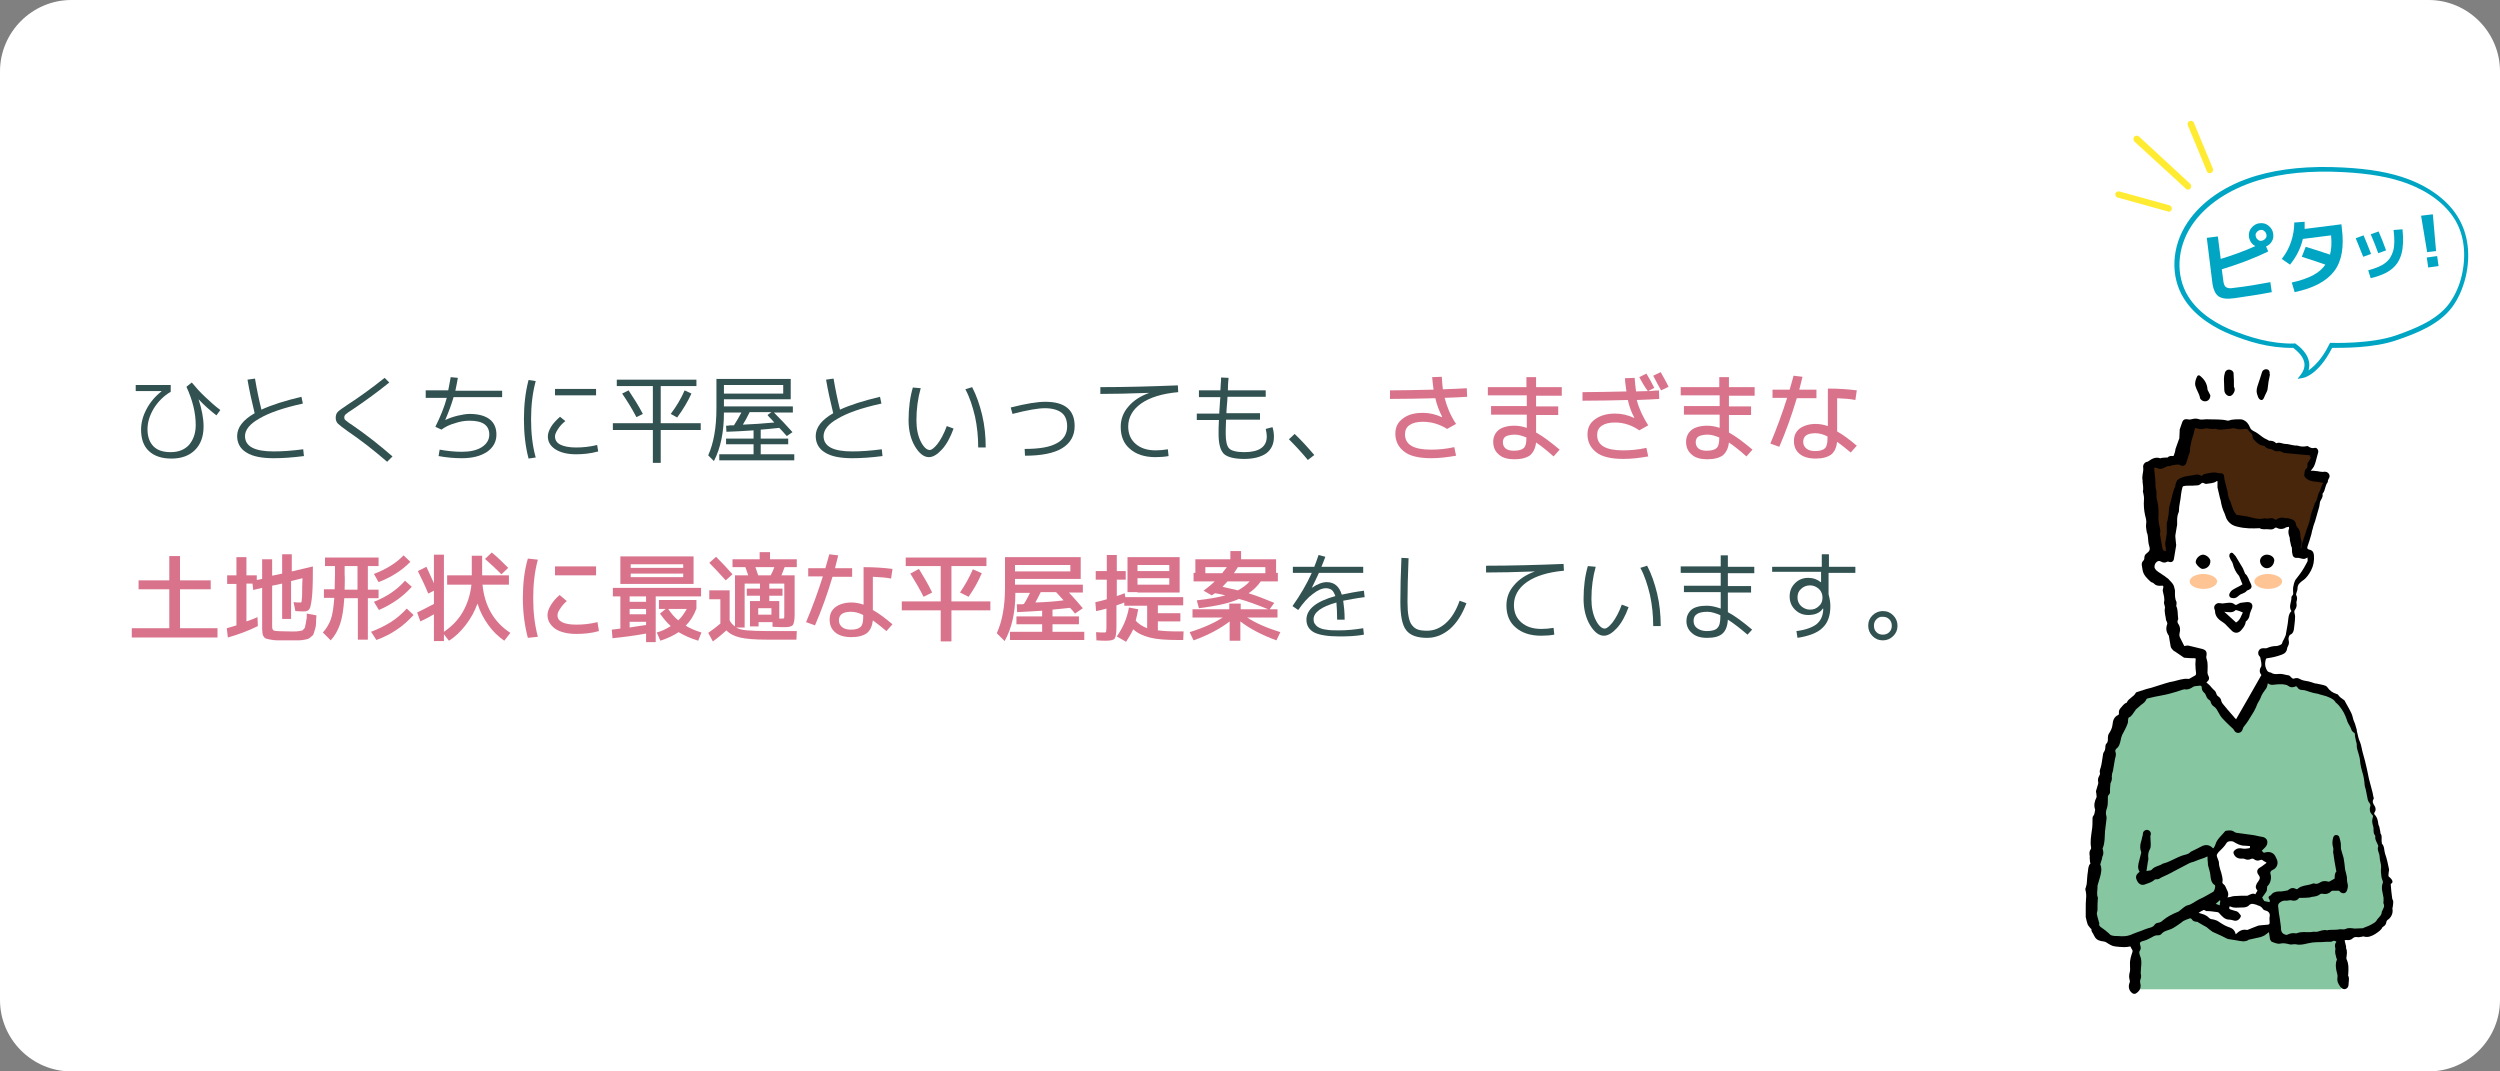 <?xml version="1.0" encoding="utf-8"?>
<!-- Generator: Adobe Illustrator 26.3.1, SVG Export Plug-In . SVG Version: 6.00 Build 0)  -->
<svg version="1.1" id="レイヤー_1" xmlns="http://www.w3.org/2000/svg" xmlns:xlink="http://www.w3.org/1999/xlink" x="0px"
	 y="0px" viewBox="0 0 700 300" style="enable-background:new 0 0 700 300;" xml:space="preserve">
<rect x="0" y="0" width="700" height="300" fill="#808080" stroke="none"/>
<style type="text/css">
	.st0{fill:#FFFFFF;}
	.st1{fill:#325151;}
	.st2{fill:#D9738C;}
	.st3{fill:#86C7A1;}
	.st4{fill:#47260B;}
	.st5{fill:#FFC494;}
	.st6{fill:#00A5C4;}
	.st7{fill:#FFEB31;}
</style>
<g>
	<g>
		<path class="st0" d="M680,300H20c-11,0-20-9-20-20V20C0,9,9,0,20,0h660c11,0,20,9,20,20v260C700,291,691,300,680,300z"/>
	</g>
	<g>
		<g>
			<path class="st1" d="M38,107.8h9.8v1.9c-1.9,1.1-3.5,2.7-4.7,4.6c-1.2,2-1.8,3.9-1.8,5.9c0,2.1,0.6,3.7,1.7,4.8
				c1.1,1.1,2.7,1.6,4.8,1.6c2.2,0,3.9-0.7,5.1-2c1.2-1.4,1.9-3.2,1.9-5.6c0-3.5-0.9-7-2.6-10.7l1.5-1.2c1,1.2,2.2,2.6,3.7,4
				c1.5,1.4,2.9,2.7,4.3,3.7l-1.1,1.5c-1.7-1.3-3.4-2.8-5-4.5l0,0c0.9,2.8,1.4,5.3,1.4,7.6c0,2.8-0.8,5-2.4,6.6
				c-1.6,1.6-3.8,2.4-6.6,2.4c-2.7,0-4.8-0.7-6.3-2.1c-1.5-1.4-2.2-3.4-2.2-6c0-1.9,0.5-3.8,1.5-5.7c1-1.9,2.4-3.6,4.2-5l0-0.1H38
				V107.8z"/>
			<path class="st1" d="M69.3,106.3l2.1-0.3c0.5,3,1.1,5.9,1.8,8.7c2.8-1.3,6.6-2.5,11.2-3.6l0.4,1.9c-5.5,1.2-9.5,2.6-12.2,4.2
				c-2.7,1.5-4,3.2-4,4.9c0,2.9,2.7,4.3,8,4.3c2.5,0,5.2-0.2,8.3-0.6l0.2,1.9c-3.1,0.4-5.9,0.6-8.5,0.6c-3.3,0-5.9-0.5-7.6-1.6
				c-1.7-1-2.6-2.6-2.6-4.6c0-2.4,1.6-4.5,4.9-6.4C70.5,112.4,69.8,109.3,69.3,106.3z"/>
			<path class="st1" d="M109,107.1c-3.7,3-7.1,5.4-10.2,7.5c-1.1,0.7-1.8,1.2-2,1.4c-0.3,0.3-0.4,0.5-0.4,0.9c0,0.3,0.1,0.6,0.4,0.8
				c0.3,0.2,0.8,0.7,1.8,1.3c3.8,2.6,7.5,5.5,11.3,8.8l-1.5,1.5c-3.7-3.2-7.4-6.1-11.1-8.6c-1.4-1-2.3-1.7-2.7-2.1
				c-0.4-0.4-0.6-1-0.6-1.6c0-0.7,0.2-1.3,0.6-1.7c0.4-0.4,1.4-1.1,2.9-2.1c3.4-2.2,6.8-4.7,10.2-7.4L109,107.1z"/>
			<path class="st1" d="M119.2,111.1v-1.8h6.3c0.1-0.6,0.4-1.9,0.7-3.7l2,0.2c-0.2,1.1-0.4,2.3-0.7,3.6h13.1v1.8h-13.6
				c-0.6,2.1-1.4,4.2-2.3,6.3l0,0.1c1-0.5,2.2-0.9,3.4-1.2c1.3-0.3,2.4-0.5,3.4-0.5c2.4,0,4.3,0.5,5.6,1.5c1.3,1,1.9,2.5,1.9,4.3
				c0,2-0.9,3.6-2.6,4.8c-1.8,1.2-4.1,1.8-7.1,1.8c-2.2,0-4.3-0.2-6.5-0.6l0.3-1.8c2.2,0.4,4.2,0.6,6.2,0.6c2.3,0,4.2-0.4,5.6-1.3
				c1.4-0.9,2.1-2.1,2.1-3.5c0-2.6-1.8-3.9-5.5-3.9c-1.3,0-2.7,0.2-4.1,0.7c-1.5,0.4-2.7,1-3.8,1.8l-1.7-0.8
				c1.4-2.8,2.5-5.5,3.2-8.1H119.2z"/>
			<path class="st1" d="M150,106.7c-0.9,3.3-1.3,6.9-1.3,10.7c0,3.9,0.4,7.5,1.3,10.7l-2,0.3c-0.9-3.4-1.3-7.1-1.3-11
				c0-3.9,0.4-7.6,1.3-11L150,106.7z M167.2,124.6l0.3,1.8c-2.2,0.6-4.2,0.8-6.2,0.8c-2.5,0-4.4-0.5-5.8-1.4
				c-1.4-0.9-2.1-2.1-2.1-3.6c0-0.8,0.3-1.7,0.9-2.7c0.6-1,1.5-1.9,2.5-2.8l1.5,1.2c-0.9,0.7-1.6,1.5-2.1,2.3
				c-0.5,0.8-0.8,1.4-0.8,2c0,1,0.5,1.8,1.5,2.3c1,0.5,2.5,0.8,4.4,0.8C163.2,125.3,165.1,125.1,167.2,124.6z M155.4,110.7v-1.8
				h11.5v1.8H155.4z"/>
			<path class="st1" d="M195,108.1H185v10.4h11.2v1.9H185v9.2h-2.2v-9.2h-11.2v-1.9h11.2v-10.4h-10.1v-1.8H195V108.1z M178.2,116.8
				c-1.3-2.5-2.7-4.7-4-6.6l1.8-0.9c1.4,2.1,2.8,4.3,4,6.6L178.2,116.8z M193.6,110.2c-1,2.2-2.3,4.4-4,6.7l-1.8-1
				c1.6-2.1,2.9-4.3,3.9-6.6L193.6,110.2z"/>
			<path class="st1" d="M202.7,115.6c0,5.3-0.9,9.8-2.8,13.5l-1.6-1.6c1.5-3.4,2.3-7.7,2.3-13.1v-8.3h20.8v5.7h-18.7v2H222v1.7h-5.3
				c1.8,1.8,3.5,3.6,5.2,5.5l-1.6,1.1c-0.8-0.9-1.5-1.7-2.1-2.3c-2.4,0.3-4.2,0.4-5.2,0.5v2.5h7.7v1.6h-7.7v2.8h9.4v1.7h-21v-1.7
				h9.6v-2.8h-7.7v-1.6h7.7v-2.3c-2.6,0.2-5.2,0.3-7.6,0.4l-0.1-1.7c0.3,0,0.6,0,1.1-0.1c0.5,0,0.9,0,1.1,0c0.8-1.2,1.5-2.5,2.1-3.6
				h-4.9V115.6z M202.7,110.2h16.6v-2.4h-16.6V110.2z M216.8,118.3c0,0-0.3-0.3-0.8-0.9c-0.5-0.5-0.9-0.9-1.1-1.2l1.1-0.8h-6.1
				c-0.6,1.3-1.3,2.5-1.9,3.5C210.6,118.8,213.6,118.6,216.8,118.3z"/>
			<path class="st1" d="M231.3,106.3l2.1-0.3c0.5,3,1.1,5.9,1.8,8.7c2.8-1.3,6.6-2.5,11.2-3.6l0.4,1.9c-5.5,1.2-9.5,2.6-12.2,4.2
				c-2.7,1.5-4,3.2-4,4.9c0,2.9,2.7,4.3,8,4.3c2.5,0,5.2-0.2,8.3-0.6l0.2,1.9c-3.1,0.4-5.9,0.6-8.5,0.6c-3.3,0-5.9-0.5-7.6-1.6
				c-1.7-1-2.6-2.6-2.6-4.6c0-2.4,1.6-4.5,4.9-6.4C232.5,112.4,231.8,109.3,231.3,106.3z"/>
			<path class="st1" d="M257.8,108.7c-0.8,2.8-1.2,5.8-1.2,9c0,2.3,0.4,4.3,1.2,5.9c0.8,1.6,1.7,2.4,2.5,2.4c0.6,0,1.3-0.6,2.2-1.7
				c0.9-1.2,1.8-2.8,2.6-5l1.9,0.7c-0.9,2.5-2,4.5-3.3,5.9c-1.3,1.4-2.5,2.1-3.6,2.1c-1.4,0-2.7-1-3.9-3c-1.2-2-1.8-4.5-1.8-7.3
				c0-3.4,0.4-6.5,1.2-9.2L257.8,108.7z M270.3,109l1.9-0.6c1.2,2.3,2.1,4.9,2.8,7.8s1,6,1,9.1h-2.1c0-3-0.3-5.9-0.9-8.7
				C272.3,113.7,271.5,111.2,270.3,109z"/>
			<path class="st1" d="M283,114.1c4.3-1.1,7.5-1.6,9.7-1.6c5.5,0,8.2,2.3,8.2,6.8c0,2.7-1.2,4.8-3.5,6.2c-2.3,1.4-5.8,2.1-10.4,2.1
				l-0.1-1.9c4.1,0,7.1-0.5,9-1.6c1.9-1,2.9-2.6,2.9-4.7c0-1.7-0.5-3-1.5-3.8c-1-0.8-2.6-1.3-4.7-1.3c-1.9,0-4.9,0.5-9.1,1.6
				L283,114.1z"/>
			<path class="st1" d="M308,108.4c7.1,0,14.4-0.2,21.8-0.5l0.1,1.9c-4.5,0.4-8,1.5-10.4,3.2c-2.4,1.7-3.6,3.9-3.6,6.4
				c0,2.1,0.7,3.7,2.1,4.9c1.4,1.2,3.2,1.8,5.6,1.8c1.1,0,2.2-0.1,3.4-0.3l0.2,1.9c-1.1,0.2-2.3,0.3-3.7,0.3c-3,0-5.4-0.8-7.1-2.3
				c-1.8-1.5-2.6-3.6-2.6-6.2c0-2.1,0.7-4,2.1-5.6c1.4-1.7,3.4-3,5.9-3.9V110c-5.4,0.2-9.9,0.3-13.7,0.3V108.4z"/>
			<path class="st1" d="M335.7,111.1v-1.8h6c0-0.3,0.1-0.8,0.1-1.6c0.1-0.8,0.1-1.5,0.1-2l2.1,0.1c-0.1,1-0.2,2.2-0.2,3.5h10.6v1.8
				h-10.7c0,0.7-0.1,1.6-0.2,2.8c-0.1,1.2-0.1,1.8-0.1,1.8h9.4v1.8h-9.5c-0.1,2.1-0.1,3.4-0.1,3.9c0,2.1,0.3,3.5,1,4.2
				c0.6,0.6,2,1,4.2,1c4.2,0,6.3-1.5,6.3-4.4c0-0.5-0.1-1.3-0.3-2.1l1.9-0.5c0.3,1,0.4,1.9,0.4,2.7c0,2-0.7,3.5-2.1,4.6
				c-1.4,1-3.5,1.6-6.2,1.6c-2.8,0-4.7-0.5-5.7-1.4c-1-1-1.5-2.8-1.5-5.6c0-1,0-2.3,0.1-3.9h-6.2v-1.8h6.3c0-0.1,0-0.7,0.1-1.8
				c0.1-1.2,0.1-2.1,0.2-2.8H335.7z"/>
			<path class="st1" d="M368,127.4l-1.8,1.4c-1.8-2.2-3.6-4.1-5.3-5.8l1.6-1.5C364.4,123.3,366.2,125.3,368,127.4z"/>
			<path class="st2" d="M398.4,118.1c-1.6,0-2.8,0.3-3.7,0.9c-0.9,0.6-1.3,1.5-1.3,2.6c0,2.9,2.4,4.3,7.3,4.3c2.1,0,4.2-0.2,6.5-0.7
				l0.5,2.4c-2.3,0.4-4.6,0.7-6.9,0.7c-3.5,0-6.1-0.6-7.7-1.9c-1.6-1.3-2.4-2.9-2.4-5c0-1.8,0.7-3.2,2.1-4.2
				c1.4-1.1,3.2-1.6,5.6-1.6c1.8,0,3.6,0.4,5.3,1.2l0.1-0.1c-0.8-1.6-1.5-3.3-1.9-5.2c-4,0.1-8.2,0.2-12.7,0.2v-2.4
				c3.3,0,7.4-0.1,12.2-0.2c-0.1-1-0.3-2.1-0.4-3.5l2.7-0.1c0.1,1.5,0.2,2.7,0.3,3.5c3-0.1,5.2-0.2,6.7-0.3l0.1,2.4
				c-1.4,0.1-3.5,0.2-6.3,0.3c0.6,2.4,1.6,4.9,3.2,7.3l-2.5,1.4C403.1,118.8,400.9,118.1,398.4,118.1z"/>
			<path class="st2" d="M416.5,108.4h10.9v-2.8h2.7v2.8h7.2v2.4h-7.2v3h6.2v2.4h-6.2v4.9c2,1.1,4.1,2.7,6.6,4.8l-1.7,1.9
				c-1.8-1.6-3.4-2.9-4.9-3.9c-0.2,1.7-0.8,2.8-1.7,3.6c-1,0.7-2.4,1.1-4.4,1.1c-1.8,0-3.3-0.4-4.3-1.3c-1.1-0.9-1.6-2.1-1.6-3.6
				c0-1.3,0.5-2.4,1.4-3.2c0.9-0.8,2.5-1.3,4.5-1.3c1.2,0,2.3,0.2,3.5,0.6v-3.7h-10v-2.4h10v-3h-10.9V108.4z M427.4,122.5
				c-1.2-0.5-2.3-0.8-3.2-0.8c-1.2,0-2,0.2-2.6,0.5c-0.5,0.3-0.8,0.9-0.8,1.6c0,0.8,0.3,1.4,0.8,1.8s1.3,0.6,2.3,0.6
				c1.4,0,2.3-0.3,2.8-0.8C427.2,124.9,427.4,124,427.4,122.5L427.4,122.5z"/>
			<path class="st2" d="M459,105.6l2-1c0.8,1.3,1.5,2.6,2.2,4l-1.7,0.9c0.3,0,0.8,0,1.5-0.1s1.2,0,1.5-0.1l0.1,2.4
				c-1.4,0.1-3.5,0.2-6.3,0.3c0.6,2.4,1.7,4.7,3.2,7.1l-2.5,1.4c-2-1.4-4.3-2.2-6.8-2.2c-1.6,0-2.8,0.3-3.7,0.9
				c-0.9,0.6-1.3,1.5-1.3,2.6c0,2.9,2.4,4.3,7.3,4.3c2.1,0,4.2-0.2,6.5-0.7l0.5,2.4c-2.3,0.4-4.6,0.7-6.9,0.7
				c-3.5,0-6.1-0.6-7.7-1.9c-1.6-1.3-2.4-2.9-2.4-5c0-1.8,0.7-3.2,2.1-4.2s3.2-1.6,5.6-1.6c1.8,0,3.6,0.4,5.3,1.2l0.1-0.1
				c-0.8-1.4-1.4-3.1-1.8-4.9c-4,0.1-8.3,0.2-12.7,0.2v-2.4c3.4,0,7.5-0.1,12.3-0.2c-0.2-1.5-0.4-2.7-0.4-3.7l2.7-0.1
				c0.1,1.2,0.2,2.5,0.4,3.8c0.8,0,1.9-0.1,3.3-0.1C460.4,108.2,459.7,106.9,459,105.6z M462.9,105.2l2.1-1c0.8,1.5,1.6,2.8,2.2,4.1
				l-2.1,1C464.5,108.3,463.8,106.9,462.9,105.2z"/>
			<path class="st2" d="M470.5,108.4h10.9v-2.8h2.7v2.8h7.2v2.4h-7.2v3h6.2v2.4h-6.2v4.9c2,1.1,4.1,2.7,6.6,4.8l-1.7,1.9
				c-1.8-1.6-3.4-2.9-4.9-3.9c-0.2,1.7-0.8,2.8-1.7,3.6c-1,0.7-2.4,1.1-4.4,1.1c-1.8,0-3.3-0.4-4.3-1.3c-1.1-0.9-1.6-2.1-1.6-3.6
				c0-1.3,0.5-2.4,1.4-3.2c0.9-0.8,2.5-1.3,4.5-1.3c1.2,0,2.3,0.2,3.5,0.6v-3.7h-10v-2.4h10v-3h-10.9V108.4z M481.4,122.5
				c-1.2-0.5-2.3-0.8-3.2-0.8c-1.2,0-2,0.2-2.6,0.5c-0.5,0.3-0.8,0.9-0.8,1.6c0,0.8,0.3,1.4,0.8,1.8s1.3,0.6,2.3,0.6
				c1.4,0,2.3-0.3,2.8-0.8C481.2,124.9,481.4,124,481.4,122.5L481.4,122.5z"/>
			<path class="st2" d="M496.3,111.5v-2.4h4.8c0.3-0.9,0.6-2.2,1.1-3.9l2.5,0.3c-0.4,1.6-0.7,2.8-0.9,3.6h4.8v2.4h-5.5
				c-1.4,4.7-3,9.2-4.9,13.6l-2.5-0.9c1.9-4.5,3.4-8.7,4.7-12.8H496.3z M519.5,112c-1.4-0.3-3.1-0.4-5.1-0.5v9.3
				c1.8,1,3.6,2.4,5.5,4l-1.7,1.9c-1.3-1.1-2.6-2.1-3.8-3c-0.2,1.6-0.7,2.8-1.7,3.6c-1,0.7-2.4,1.1-4.3,1.1c-1.9,0-3.4-0.4-4.5-1.3
				s-1.6-2.1-1.6-3.6c0-1.5,0.5-2.6,1.6-3.5c1.1-0.8,2.6-1.3,4.5-1.3c1.1,0,2.2,0.2,3.4,0.6v-10.5c3.1,0,5.8,0.2,8.1,0.5L519.5,112z
				 M511.7,122.2c-1.2-0.6-2.3-0.9-3.4-0.9c-2.3,0-3.4,0.8-3.4,2.4c0,0.8,0.3,1.4,0.9,1.9c0.6,0.5,1.4,0.7,2.5,0.7
				c1.3,0,2.2-0.3,2.7-0.8s0.7-1.4,0.7-2.8V122.2z"/>
			<path class="st2" d="M50.4,175.9h10.5v2.6h-24v-2.6h10.5v-10.9h-8.6v-2.5h8.6v-6.8h3v6.8H59v2.5h-8.6V175.9z"/>
			<path class="st2" d="M73.4,156.6h2.8v4.6l2.8-0.6v-5.4h2.7v4.8l5.9-1.4v1.5c0,3.4-0.1,5.9-0.3,7.5c-0.2,1.6-0.4,2.6-0.7,3
				c-0.3,0.4-0.8,0.6-1.5,0.6c-0.3,0-1.1,0-2.4-0.1l-0.5-2.5c0.7,0.1,1.4,0.1,1.9,0.1c0.1,0,0.2,0,0.3-0.1c0-0.1,0.1-0.4,0.1-0.8
				c0.1-0.5,0.1-1.1,0.1-2c0-0.9,0-2.2,0.1-3.9l-3.2,0.8v10.6H79v-9.9l-2.8,0.6v11.5c0,0.6,0.2,1,0.6,1.1c0.4,0.1,1.9,0.2,4.3,0.2
				c0.7,0,1.2,0,1.5,0c0.3,0,0.6,0,1.1-0.1c0.4-0.1,0.7-0.1,0.8-0.1c0.1,0,0.3-0.2,0.5-0.4c0.2-0.2,0.4-0.4,0.4-0.6s0.1-0.4,0.2-0.9
				c0.1-0.5,0.1-0.9,0.2-1.2s0.1-0.9,0.1-1.7l2.7,0.5c-0.1,1-0.1,1.7-0.1,2.2c0,0.5-0.1,1.1-0.3,1.7s-0.3,1-0.4,1.3
				c-0.1,0.3-0.3,0.5-0.7,0.8c-0.3,0.3-0.6,0.5-0.9,0.6c-0.3,0.1-0.8,0.2-1.4,0.3c-0.6,0.1-1.3,0.1-1.8,0.1c-0.6,0-1.4,0-2.5,0
				c-1.2,0-2.1,0-2.8,0c-0.7,0-1.3-0.1-1.9-0.2c-0.6-0.1-1-0.2-1.3-0.3c-0.3-0.1-0.5-0.3-0.7-0.6c-0.2-0.3-0.3-0.6-0.3-0.9
				s-0.1-0.7-0.1-1.3v-11.4l-2.5,0.6l-0.2-1.8H69V174c1.2-0.4,2.2-0.8,3.1-1.2l0.1,2.5c-2.8,1.4-5.6,2.4-8.4,3.2l-0.3-2.6
				c1.3-0.4,2.2-0.6,2.7-0.8v-11.6h-2.6v-2.4h2.6v-5.1H69v5.1h2.9v1.3l1.5-0.3V156.6z"/>
			<path class="st2" d="M93.7,165.1c0-1.7,0.1-3.1,0.1-4.2v-2.4H91v-2.4h15v2.4h-3v6.6h3v2.4h-3v11.6h-2.8v-11.6h-3.8
				c-0.2,3.2-0.6,5.6-1.2,7.3c-0.6,1.7-1.4,3.2-2.6,4.5l-2.2-2.2c1-1.1,1.7-2.3,2.2-3.6c0.5-1.3,0.8-3.4,1-6.1h-2.9v-2.4H93.7z
				 M96.5,165.1h3.6v-6.6h-3.6v2.4C96.6,162,96.5,163.4,96.5,165.1z M103.9,176.9c2.1-0.8,3.9-1.7,5.5-2.7c1.6-1,3.1-2.3,4.5-3.8
				l1.9,1.8c-1.5,1.6-3,3-4.7,4.1c-1.6,1.1-3.5,2.1-5.7,2.9L103.9,176.9z M104.7,160.7c3.4-1.3,6.2-3,8.3-5.2l1.9,1.8
				c-2.3,2.4-5.3,4.3-8.9,5.7L104.7,160.7z M104.7,168.5c3.6-1.4,6.5-3.4,8.7-5.9l1.9,1.7c-2.4,2.7-5.5,4.9-9.2,6.5L104.7,168.5z"/>
			<path class="st2" d="M117,159.9l2.4-1.2c0.8,1.7,1.5,3.3,2.1,4.6v-8h2.8v21.6c2.2-1.5,4-3.3,5.3-5.6c1.3-2.3,2.1-4.8,2.4-7.6
				h-6.8v-2.6h6.9v-5.5h2.9v5.5h7.5v2.6h-7.4c0.6,6,3.2,10.5,7.8,13.5l-1.7,2.2c-1.6-1.1-3.1-2.5-4.4-4.3c-1.3-1.8-2.4-3.8-3.1-6.1
				c-0.8,2.2-1.9,4.2-3.3,6c-1.4,1.8-2.9,3.3-4.7,4.4l-1.4-1.8v1.9h-2.8v-7.5c-1,0.6-2.3,1.3-3.8,2l-0.9-2.5
				c1.8-0.9,3.4-1.7,4.7-2.4v-3.7l-1.6,0.8C119.1,164.2,118.1,162.1,117,159.9z M135.8,156.5l1.9-1.8c1.5,1.2,3,2.7,4.6,4.3
				l-1.9,1.8C138.9,159.3,137.4,157.9,135.8,156.5z"/>
			<path class="st2" d="M150.6,156.7c-0.9,3.3-1.3,6.9-1.3,10.8c0,3.9,0.4,7.4,1.3,10.8l-2.8,0.3c-0.9-3.4-1.4-7.1-1.4-11.1
				c0-4,0.4-7.7,1.4-11.1L150.6,156.7z M153.3,172.2c0-0.8,0.3-1.7,0.9-2.7c0.6-1,1.4-2,2.5-2.9l2,1.7c-0.8,0.7-1.4,1.4-1.9,2.2
				c-0.5,0.7-0.7,1.3-0.7,1.8c0,1.7,1.8,2.6,5.3,2.6c1.9,0,3.8-0.2,5.9-0.7l0.4,2.5c-2.1,0.6-4.2,0.8-6.3,0.8
				c-2.5,0-4.5-0.5-5.9-1.4C154,175,153.3,173.7,153.3,172.2z M155.4,161.1v-2.5h11.5v2.5H155.4z"/>
			<path class="st2" d="M180.9,177.4c-3.3,0.6-6.4,1-9.4,1.3l-0.2-2.4c1-0.1,1.8-0.2,2.4-0.3v-9h-2.1v-2.4h24.7v2.4h-12.7v12.8h-2.7
				V177.4z M176.6,163.5h-2.9v-7.7h20.5v7.7H176.6z M180.9,167h-4.6v1.5h4.6V167z M176.3,172h4.6v-1.5h-4.6V172z M180.9,175v-0.9
				h-4.6v1.6C177.7,175.5,179.3,175.2,180.9,175z M176.6,159h14.7v-1h-14.7V159z M176.6,160.6v1h14.7v-1H176.6z M184.5,170.5V168
				H195v2.4c-0.7,1.9-1.7,3.5-3,4.8c1.3,0.8,2.8,1.4,4.4,1.9l-0.9,2.3c-2-0.6-3.8-1.4-5.5-2.4c-1.3,0.9-3,1.7-5.1,2.4l-1-2.3
				c1.4-0.4,2.7-1,3.9-1.8c-1.1-1-2.1-2.2-3-3.5l1.6-1.3H184.5z M189.9,173.7c1-0.9,1.7-2,2.4-3.2h-5.2
				C187.9,171.7,188.8,172.8,189.9,173.7z"/>
			<path class="st2" d="M198.5,165.3h5.8v8.4c0.4,0.8,0.9,1.3,1.5,1.7v-14.3h3.7c-0.2-0.5-0.4-1.3-0.8-2.3h-3.6v-2.2h7.6v-2h2.9v2
				h7.5v2.2h-3.4c-0.4,1-0.7,1.8-0.9,2.3h3.7V172c0,1.6-0.2,2.6-0.5,3c-0.3,0.4-1.1,0.6-2.2,0.6c-0.8,0-1.9,0-3.5-0.1l0-1.3h-3.9
				v1.2H210v-7.1h2.8v-1.5h-3.7v-2h3.7v-1.4h-4.3v12.3h-2.4c0.7,0.4,1.7,0.7,3.1,0.8s3.2,0.2,5.7,0.2h8.2l-0.1,2.4h-8.3
				c-3.3,0-5.8-0.2-7.5-0.6c-1.7-0.4-3-1.1-3.8-2c-1.1,1-2.4,2.1-3.8,3.1l-1.3-2.4c1.3-0.9,2.5-1.8,3.4-2.6v-6.8h-3.1V165.3z
				 M205.1,160.8l-1.9,1.7c-1.6-1.8-3.2-3.5-4.6-4.9l1.9-1.7C202.3,157.7,203.8,159.3,205.1,160.8z M215.8,161.1
				c0.4-0.8,0.8-1.6,1-2.3h-5.3c0.2,0.4,0.4,1.2,0.8,2.3H215.8z M216,172.1v-1.8h-3.7v1.8H216z M218.2,173.2h0.5
				c0.5,0,0.7,0,0.8-0.1c0.1-0.1,0.1-0.4,0.1-0.9v-8.8h-4.2v1.4h3.7v2h-3.7v1.5h2.8V173.2z"/>
			<path class="st2" d="M226.3,161.5v-2.4h4.8c0.3-0.9,0.6-2.2,1.1-3.9l2.5,0.3c-0.4,1.6-0.7,2.8-0.9,3.6h4.8v2.4h-5.5
				c-1.4,4.7-3,9.2-4.9,13.6l-2.5-0.9c1.9-4.5,3.4-8.7,4.7-12.8H226.3z M249.5,162c-1.4-0.3-3.1-0.4-5.1-0.5v9.3
				c1.8,1,3.6,2.4,5.5,4l-1.7,1.9c-1.3-1.1-2.6-2.1-3.8-3c-0.2,1.6-0.7,2.8-1.7,3.6c-1,0.7-2.4,1.1-4.3,1.1c-1.9,0-3.4-0.4-4.5-1.3
				s-1.6-2.1-1.6-3.6c0-1.5,0.5-2.6,1.6-3.5c1.1-0.8,2.6-1.3,4.5-1.3c1.1,0,2.2,0.2,3.4,0.6v-10.5c3.1,0,5.8,0.2,8.1,0.5L249.5,162z
				 M241.7,172.2c-1.2-0.6-2.3-0.9-3.4-0.9c-2.3,0-3.4,0.8-3.4,2.4c0,0.8,0.3,1.4,0.9,1.9c0.6,0.5,1.4,0.7,2.5,0.7
				c1.3,0,2.2-0.3,2.7-0.8s0.7-1.4,0.7-2.8V172.2z"/>
			<path class="st2" d="M276.2,158.5h-9.8v9.9h10.9v2.5h-10.9v8.7h-3v-8.7h-10.9v-2.5h10.9v-9.9h-9.8v-2.4h22.6V158.5z M258.6,167.1
				c-1.1-2.2-2.4-4.4-3.7-6.5l2.4-1.3c1.3,2.1,2.6,4.3,3.7,6.6L258.6,167.1z M274.9,160.5c-1,2.3-2.2,4.5-3.7,6.6l-2.4-1.2
				c1.5-2.2,2.7-4.4,3.6-6.5L274.9,160.5z"/>
			<path class="st2" d="M281.4,156h21.2v6.1h-18.4v1.6h19v2.2h-3.9c1.4,1.5,2.7,3,3.9,4.4l-2.2,1.5c-0.5-0.7-1-1.2-1.4-1.6
				c-1.5,0.2-3.2,0.3-4.9,0.5v1.9h7.4v2.2h-7.4v2.1h8.9v2.3h-20.8v-2.3h9v-2.1h-7.2v-2.2h7.2v-1.6c-2.8,0.2-5.2,0.3-7,0.4l-0.1-2.2
				c0.2,0,0.6,0,1,0c0.4,0,0.8,0,1-0.1c0.6-0.9,1.1-1.9,1.7-3.1h-4.1v0.2c0,5.3-1,9.7-3,13.3l-2.2-2.2c1.5-3.3,2.3-7.5,2.3-12.8V156
				z M284.2,160h15.5v-1.8h-15.5V160z M297.8,168.1c-0.9-1-1.5-1.7-2.1-2.3h-4.3c-0.6,1.2-1.1,2.2-1.5,2.9
				C292.9,168.6,295.6,168.4,297.8,168.1z"/>
			<path class="st2" d="M312.7,178.2c1.7-2.4,2.9-5.1,3.4-8.1l2.6,0.5c-0.2,1-0.4,2.1-0.7,3.2c0.8,0.9,1.9,1.6,3.2,2.1v-6.3h-6.4
				v-0.9c-1.2,0.5-1.9,0.7-2.2,0.8v6c0,1.8-0.2,2.9-0.5,3.3c-0.3,0.4-1.1,0.6-2.5,0.6c-0.4,0-1.3,0-2.6-0.1l-0.1-2.3
				c1,0.1,1.8,0.1,2.4,0.1c0.2,0,0.4-0.1,0.4-0.2c0-0.1,0.1-0.5,0.1-1.2v-5.3c-1.3,0.4-2.3,0.6-2.9,0.7l-0.2-2.5
				c1.3-0.3,2.3-0.5,3.2-0.8v-5.5h-3.1v-2.4h3.1v-4.5h2.8v4.5h2.5v2.4h-2.5v4.6c0.6-0.2,1.3-0.5,2.2-0.8l0.2,1.1h16.2v2.3h-7.1v2.2
				h6.3v2.3h-6.3v2.5c1.5,0.2,3.4,0.3,5.9,0.3h1.3l-0.1,2.4h-1.5c-3.4,0-6-0.2-7.9-0.7c-1.9-0.5-3.4-1.2-4.6-2.3
				c-0.6,1.3-1.3,2.4-2,3.5L312.7,178.2z M318.5,165.8h-2.8V156h14.6v9.9H318.5z M318.5,159.9h8.9v-1.7h-8.9V159.9z M318.5,161.9
				v1.8h8.9v-1.8H318.5z"/>
			<path class="st2" d="M344.4,169h3v1.6h7.7c-3.2-1.3-5.9-2.3-8.2-2.9c-2.6,1.2-6.4,2-11.2,2.6l-0.6-2.2c3.3-0.4,5.9-0.8,8-1.4
				c-0.7-0.2-1.7-0.4-2.9-0.6l-0.9,0.6l-2.3-1.3c1.2-0.9,2.3-1.8,3.1-2.6h-5.9v-2.4h0.5v-3.8h9.8v-2.3h3v2.3h9.8v3.8h0.5v2.4H353
				c-0.9,1.3-2,2.4-3.4,3.3c2.2,0.7,4.6,1.6,7.2,2.7l-1.3,1.8h2.2v2.3h-8.5c2.3,1.5,5.4,2.9,9.3,4.1l-1.1,2.3
				c-4.1-1.5-7.5-3.3-10.1-5.3v5.4h-3v-5.4c-2.6,2-5.9,3.8-10.1,5.3l-1.1-2.3c3.9-1.2,6.9-2.6,9.3-4.1h-8.5v-2.3h10.3V169z
				 M342.2,160.5c0.7-0.9,1.1-1.4,1.3-1.7h-6v1.7H342.2z M346.6,165.3c1.3-0.7,2.4-1.5,3.3-2.5h-6.2c-0.4,0.5-0.9,0.9-1.4,1.5
				C344,164.7,345.4,165,346.6,165.3z M345.5,160.5h8.8v-1.7h-7.7C346.3,159.3,345.9,159.9,345.5,160.5z"/>
			<path class="st1" d="M381.9,177.7c-2.1,0.4-4.4,0.5-6.8,0.5c-3.3,0-5.7-0.4-7.1-1.1c-1.5-0.8-2.2-2-2.2-3.6
				c0-2.9,2.7-5.1,8.1-6.6c-0.3-0.8-0.6-1.4-1-1.7c-0.4-0.3-1-0.5-1.6-0.5c-1.1,0-2.3,0.5-3.7,1.6c-1.4,1-2.7,2.5-4.1,4.5l-1.6-1.1
				c2.2-3.1,4-6.2,5.4-9.3H362v-1.7h6c0.4-1,0.8-2.1,1.2-3.3l1.9,0.5c-0.4,1-0.7,1.9-1.1,2.8h11.7v1.7h-12.4c-0.6,1.4-1.3,2.7-2,4.2
				l0,0c1.6-1.1,3-1.6,4.2-1.6c2.1,0,3.5,1.2,4.2,3.5c1.8-0.4,3.9-0.8,6.2-1.1l0.2,1.8c-2.4,0.3-4.4,0.7-6,1
				c0.2,1.4,0.4,3.1,0.4,5.3h-2.1c0-1.9-0.1-3.5-0.2-4.8c-4.3,1.2-6.4,2.8-6.4,4.7c0,0.5,0.1,0.9,0.3,1.2c0.2,0.3,0.5,0.7,1,1
				c0.5,0.3,1.2,0.6,2.2,0.7c1,0.2,2.3,0.2,3.8,0.2c2,0,4.2-0.2,6.6-0.6L381.9,177.7z"/>
			<path class="st1" d="M394.4,156.3c-0.2,4.9-0.3,8.9-0.3,12.2c0,1.7,0.1,3.1,0.3,4.1c0.2,1.1,0.5,1.9,1,2.5c0.5,0.6,1,1,1.7,1.2
				c0.6,0.2,1.4,0.3,2.5,0.3c1.9,0,3.6-0.7,5.2-2.1s2.9-3.5,3.9-6.3l1.9,0.7c-1.2,3.2-2.7,5.5-4.6,7.2c-1.9,1.6-4,2.5-6.4,2.5
				c-2.8,0-4.8-0.7-5.9-2.2c-1.1-1.4-1.6-4.1-1.6-7.9c0-3.6,0.1-7.7,0.3-12.3L394.4,156.3z"/>
			<path class="st1" d="M416,158.4c7.1,0,14.4-0.2,21.8-0.5l0.1,1.9c-4.5,0.4-8,1.5-10.4,3.2c-2.4,1.7-3.6,3.9-3.6,6.4
				c0,2.1,0.7,3.7,2.1,4.9c1.4,1.2,3.2,1.8,5.6,1.8c1.1,0,2.2-0.1,3.4-0.3l0.2,1.9c-1.1,0.2-2.3,0.3-3.7,0.3c-3,0-5.4-0.8-7.1-2.3
				c-1.8-1.5-2.6-3.6-2.6-6.2c0-2.1,0.7-4,2.1-5.6c1.4-1.7,3.4-3,5.9-3.9V160c-5.4,0.2-9.9,0.3-13.7,0.3V158.4z"/>
			<path class="st1" d="M446.8,158.7c-0.8,2.8-1.2,5.8-1.2,9c0,2.3,0.4,4.3,1.2,5.9c0.8,1.6,1.7,2.4,2.5,2.4c0.6,0,1.3-0.6,2.2-1.7
				c0.9-1.2,1.8-2.8,2.6-5l1.9,0.7c-0.9,2.5-2,4.5-3.3,5.9c-1.3,1.4-2.5,2.1-3.6,2.1c-1.4,0-2.7-1-3.9-3c-1.2-2-1.8-4.5-1.8-7.3
				c0-3.4,0.4-6.5,1.2-9.2L446.8,158.7z M459.3,159l1.9-0.6c1.2,2.3,2.1,4.9,2.8,7.8s1,6,1,9.1h-2.1c0-3-0.3-5.9-0.9-8.7
				C461.3,163.7,460.5,161.2,459.3,159z"/>
			<path class="st1" d="M483.8,155.6v3.1h7.4v1.8h-7.4v3.6h6.5v1.8h-6.5v5.5c1.9,1,4.2,2.7,6.8,4.9l-1.3,1.4
				c-2.1-1.8-3.9-3.2-5.5-4.2c-0.1,1.8-0.6,3.1-1.5,3.9c-0.9,0.8-2.3,1.2-4.3,1.2c-1.8,0-3.2-0.4-4.2-1.3c-1-0.8-1.6-2-1.6-3.4
				c0-1.2,0.4-2.2,1.3-3.1c0.9-0.8,2.4-1.2,4.4-1.2c1.2,0,2.5,0.3,3.9,0.8v-4.6h-10.3V164h10.3v-3.6h-11.2v-1.8h11.2v-3.1H483.8z
				 M481.8,172.3c-1.4-0.6-2.6-1-3.7-1c-2.6,0-3.9,0.8-3.9,2.5c0,0.9,0.3,1.6,1,2.1c0.7,0.5,1.6,0.8,2.7,0.8c1.5,0,2.5-0.3,3-0.9
				c0.6-0.6,0.8-1.7,0.8-3.2V172.3z"/>
			<path class="st1" d="M496.4,158.7h13.7v-3.5h2v3.5h7.4v1.7H512v6c0.3,1.1,0.5,2.2,0.5,3.3c0,2.7-0.7,4.7-2.2,6.1
				c-1.4,1.4-3.8,2.3-7,2.8l-0.3-1.9c2.5-0.3,4.4-1,5.6-1.9c1.2-1,1.8-2.3,1.9-4v-0.4h-0.1c-0.8,1.2-2.2,1.8-4.1,1.8
				c-1.5,0-2.7-0.5-3.7-1.5c-1-1-1.5-2.2-1.5-3.7s0.5-2.7,1.5-3.7c1-1,2.2-1.5,3.7-1.5c1.4,0,2.5,0.4,3.5,1.2h0.1v-2.9h-13.7V158.7z
				 M504.3,164.9c-0.7,0.6-1,1.4-1,2.4c0,0.9,0.3,1.7,1,2.4c0.7,0.6,1.5,1,2.5,1c1,0,1.8-0.3,2.5-1c0.7-0.6,1-1.4,1-2.4
				c0-0.9-0.3-1.7-1-2.4c-0.7-0.6-1.5-1-2.5-1C505.8,163.9,504.9,164.3,504.3,164.9z"/>
			<path class="st1" d="M524.3,178.1c-0.8-0.8-1.2-1.8-1.2-2.9c0-1.2,0.4-2.1,1.2-2.9c0.8-0.8,1.8-1.2,2.9-1.2
				c1.2,0,2.1,0.4,2.9,1.2c0.8,0.8,1.2,1.8,1.2,2.9c0,1.2-0.4,2.1-1.2,2.9c-0.8,0.8-1.8,1.2-2.9,1.2
				C526,179.3,525.1,178.9,524.3,178.1z M525.4,173.4c-0.5,0.5-0.7,1.1-0.7,1.8c0,0.7,0.2,1.3,0.7,1.8s1.1,0.7,1.8,0.7
				c0.7,0,1.3-0.2,1.8-0.7c0.5-0.5,0.7-1.1,0.7-1.8c0-0.7-0.2-1.3-0.7-1.8c-0.5-0.5-1.1-0.7-1.8-0.7
				C526.5,172.6,525.9,172.9,525.4,173.4z"/>
		</g>
	</g>
	<g>
		<g>
			<rect x="598.4" y="256.3" class="st3" width="57.2" height="20.7"/>
			<path d="M669.4,247.5c0.1,1.4,0.2,2.6,0.4,3.9c0,0.3,0.2,0.6,0.3,0.9c0,0.5,0,0.9-0.1,1.4c0,0.3-0.2,0.6-0.1,0.9
				c0.2,1.1-0.4,2.4-1.4,3c-0.1,0.1-0.3,0.3-0.3,0.5c-0.1,0.6-0.3,1-0.8,1.3c-0.1,0.1-0.2,0.1-0.3,0.2c-0.4,0.9-1.3,1.4-2,1.9
				c-1,0.6-2.1,1.1-3.3,0.7c-0.2,0-0.3,0-0.5,0.1c-0.4,0-0.8,0.2-1.2,0.1c-0.5-0.1-1,0-1.3,0.3c-0.5,0.5-1.1,0.6-1.8,0.5
				c-0.2,0-0.3,0-0.5,0.1c0,0.2,0.1,0.3,0.1,0.5c0.1,0.4,0.2,0.8,0.3,1.2c0,0.2,0,0.4,0,0.5c0.4,0.9,0.2,1.7,0.1,2.6
				c0,0.1,0,0.3,0,0.4c0.7,1.4,0.6,2.9,0.5,4.4c0,0.1-0.1,0.2,0,0.3c0.4,0.8,0.1,1.6,0.1,2.4c0,0.7-0.3,1.1-0.8,1.3
				c-0.5,0.2-1,0-1.5-0.6c-0.6-0.8-1-1.6-0.8-2.7c0.1-0.6-0.2-1.2-0.3-1.8c-0.2-1-0.3-2,0.1-3c0.1-0.1,0-0.4-0.1-0.5
				c-0.2-0.8-0.5-1.6-0.3-2.5c0-0.1,0-0.2,0-0.3c-0.2-0.6-0.2-1.2,0.3-1.8c-0.4-0.3-0.8-0.4-1.2-0.1c-0.1,0-0.2,0.1-0.3,0.1
				c-0.9,0-1.9,0-2.8,0.1c-0.8,0-1.6,0-2.4,0.1c-1.6,0.2-3.1,0.9-4.7,0.5c-0.6-0.1-1.3,0.2-1.8,0c-0.8-0.2-1.6-0.4-2.5-0.2
				c-0.7,0.2-1.6-0.2-2.4-0.5c-0.2-0.1-0.4-0.5-0.5-0.7c-0.1-0.6-0.2-1.3-0.3-2c-0.4,0.3-0.8,0.6-1.2,0.9c-0.4,0.2-0.8,0.4-1.2,0.5
				c-0.9,0.2-1.8,0.4-2.7,0.6c-0.2,0-0.3,0.1-0.5,0.1c-1.1,0.8-2.3,0.4-3.5,0.2c-0.6-0.1-1.3-0.2-1.9-0.3c-0.3,0-0.5-0.1-0.8-0.2
				c-1-0.5-1.9-1-2.9-1.4c-0.4-0.2-0.8-0.3-1.1-0.5c-0.5-0.3-0.9-0.7-1.3-1c-0.3-0.3-0.7-0.5-1.1-0.7c-0.4-0.2-0.8-0.5-1.2-0.7
				c-0.3-0.1-0.5-0.4-0.8-0.4c-0.6,0-1.1-0.2-1.4-0.7c-0.2-0.3-0.4-0.3-0.7-0.2c-0.6,0.2-1.1,0.4-1.7,0.7c-0.2,0.1-0.3,0.3-0.5,0.4
				c-0.6,0.4-1.2,0.9-1.9,1.3c-0.6,0.4-1.3,0.7-2,0.9c-0.6,0.2-1.2,0.4-1.7,1c-0.2,0.3-0.7,0.4-1,0.4c-0.8-0.1-1.4,0.4-2,0.7
				c-0.7,0.4-1.4,0.7-2.2,0.9c-0.8,0.2-1,0.5-0.7,1.3c0.2,0.6,0.1,1.1-0.2,1.5c-0.1,0.1-0.1,0.3-0.1,0.4c0,0.3,0.1,0.6,0.2,0.9
				c0.7,1.6,0.2,3.2,0.2,4.7c0,0.1,0,0.2,0,0.3c0.2,0.6,0.1,1.2-0.1,1.7c-0.1,0.3-0.1,0.8,0,1.1c0.3,1.3-0.3,2.2-1.3,2.8
				c-0.2,0.1-0.6,0.1-0.8,0c-1.1-0.7-1.4-1.9-0.9-3.1c0.1-0.2,0.1-0.5,0-0.7c-0.2-0.7-0.2-1.3,0-2.1c0.2-0.5,0.1-1.2,0.1-1.8
				c0-0.1,0-0.3,0-0.4c-0.1-1.3,0.3-2.4,0.7-3.6c0-0.1,0-0.3,0-0.4c-0.2-0.3-0.4-0.7-0.6-1.1c-0.5,0.1-1.1,0.2-1.7,0.2
				c-0.9,0-1.7-0.1-2.6-0.2c-0.9-0.1-1.6-0.6-2.4-1.1c-0.4-0.3-1-0.3-1.5-0.4c-1-0.2-1.6-0.7-2-1.6c-0.2-0.6-0.8-1-0.7-1.7
				c0-0.1-0.2-0.2-0.3-0.3c-0.2-0.3-0.5-0.6-0.7-0.9c-0.2-0.6-0.4-1.2-0.5-1.8c0-0.1-0.1-0.3-0.1-0.4c0-0.8,0-1.5,0-2.3
				c0-1,0-2,0.1-3c0.1-0.8,0-1.6-0.2-2.4c-0.1-0.3,0.2-0.6,0.2-0.9c0.1-0.3,0.2-0.7,0.2-1c0.1-1,0.1-2,0.3-3.1
				c0.1-0.8,0.1-1.7,0.7-2.3c0.1-0.1-0.1-0.3-0.1-0.4c0-0.4-0.1-0.9-0.1-1.3c0-0.2,0.1-0.4,0-0.5c-0.1-0.7-0.1-1.3,0.3-1.8
				c0.1-0.1,0.1-0.3,0.1-0.5c-0.3-1.6,0-3.1,0.2-4.7c0.2-1.1,0.2-2.2,0.2-3.3c0-0.3,0-0.6,0.2-0.8c0.4-0.5,0.4-1.1,0.5-1.6
				c0-0.1,0.1-0.2,0-0.3c-0.4-1.2-0.1-2.3,0.4-3.3c0.1-0.2,0-0.5,0-0.8c0-0.4-0.2-0.8-0.1-1.1c0.2-0.7,0.4-1.3,0.6-2
				c0-0.1,0-0.3,0-0.4c-0.2-0.7,0-1.3,0.3-1.8c0.1-0.2,0.2-0.4,0.2-0.6c-0.2-0.6,0-1.2,0.2-1.7c0.3-1.1,0.4-2.2,0.6-3.4
				c0-0.3,0.1-0.6,0.2-0.8c0.4-0.5,0.5-1.1,0.5-1.7c0-0.3,0.1-0.6,0.3-0.8c0.5-0.5,0.4-1.1,0.4-1.7c0-0.4,0.1-0.8,0.3-1.1
				c0.5-0.8,0.9-1.5,1-2.5c0.1-1.1,0.4-2.2,1.6-2.7c0.1,0,0.2-0.3,0.2-0.4c-0.1-0.7,0.1-1.2,0.6-1.7c0.5-0.5,0.8-1.1,1.5-1.3
				c0,0,0.1,0,0.1-0.1c0.5-1.2,2-1.6,2.5-2.7c0.1-0.1,0.2-0.2,0.3-0.2c0.9-0.3,1.9-0.6,2.8-0.9c0.4-0.1,0.8-0.2,1.2-0.3
				c0.6-0.2,1.2-0.4,1.9-0.6c1.4-0.4,2.9-1,4.3-1.2c1.4-0.3,2.8-0.9,4.3-0.7c0.1,0,0.2,0,0.3-0.1c0.5-0.3,1.1-0.6,1.6-0.9
				c0.1-0.1,0.2-0.3,0.2-0.5c-0.1-0.9-0.2-1.8-0.2-2.7c0-0.5,0.1-0.9,0.1-1.5c-0.1,0-0.2-0.1-0.4-0.1c-0.8,0-1.6,0-2.4-0.1
				c-0.2,0-0.5,0-0.7-0.2c-0.7-0.5-1.5-1-2.2-1.5c-0.2-0.1-0.3-0.2-0.5-0.3c-0.3-0.3-0.7-0.7-0.8-1.1c-0.2-0.9-0.3-1.9-0.5-2.9
				c0-0.1,0-0.2-0.1-0.3c-0.7-1-0.8-2-0.4-3.1c0.1-0.2,0-0.5-0.1-0.7c0-0.2-0.2-0.3-0.2-0.4c-0.1-1.2-0.6-2.3-0.3-3.6
				c0-0.1-0.1-0.3-0.1-0.5c-0.1-0.3-0.2-0.6-0.2-0.9c0.3-1.1-0.1-2.1-0.3-3.1c-0.1-0.3,0-0.7,0.1-1c0.1-0.5,0-0.7-0.5-0.6
				c-0.8,0.1-1.6,0-2.2-0.7c-0.2-0.2-0.6-0.2-0.8-0.4c-1-0.9-2.1-1.9-2.3-3.4c-0.1-0.4-0.1-0.8-0.2-1.2c-0.1-0.6,0.1-1,0.5-1.4
				c0.1-0.1,0.2-0.4,0.2-0.5c0-0.6,0.1-1.1,0.7-1.5c0.7-0.5,1-1,0.7-1.9c-0.3-0.9-0.3-1.8-0.4-2.7c0-0.3-0.1-0.6-0.2-1
				c0-0.1-0.1-0.1-0.1-0.2c-0.1-0.8-0.3-1.5-0.2-2.3c0.2-0.9-0.1-1.8-0.3-2.6c-0.3-1.4-0.4-2.8-0.3-4.2c0.1-0.7-0.1-1.4-0.2-2
				c0-0.1-0.1-0.2-0.1-0.3c0.2-1,0-1.9-0.1-2.9c0-0.1,0.1-0.2,0-0.3c-0.2-0.9,0.1-1.8,0.2-2.8c0-0.2,0-0.4,0-0.7
				c-0.2-0.8,0.4-1.6,1.1-1.7c0.2,0,0.3-0.1,0.4-0.2c1-0.7,2-1.2,3.2-0.8c0.1,0.1,0.4-0.1,0.5-0.1c0.4,0,0.8-0.1,1.3-0.1
				c0.1,0,0.3,0.1,0.3,0c0.4-0.4,0.9-0.5,1.5-0.4c0.1,0,0.3-0.1,0.3-0.3c0.2-0.5,0.3-0.9,0.4-1.4c0-0.1,0-0.1,0-0.2
				c0.3-0.9,0.7-1.9,1-2.8c0-0.1,0.1-0.1,0.1-0.2c0-0.7,0.1-1.4,0.1-2.1c0-0.1,0-0.3,0-0.4c0.3-0.8,0.5-1.6,0.8-2.3
				c0.3-0.6,0.8-0.7,1.4-0.6c0.3,0.1,0.7,0.1,1.1,0c0.7-0.2,1.4-0.3,2.2,0c0.5,0.2,1.2,0,1.9,0c0.1,0,0.2,0,0.3,0
				c1.9,0.1,3.9-0.1,5.8,0.4c0.1,0,0.3-0.1,0.5-0.1c0.5-0.3,3.1-0.4,3.6-0.2c1.1,0.4,1.7,1.2,2.1,2.2c0.2,0.5,0.5,0.7,1,1
				c0.9,0.4,1.6,1,2.4,1.6c0.2,0.1,0.4,0.3,0.6,0.4c0.3,0.2,0.7,0.3,1,0.5c0.1,0.1,0.3,0.2,0.4,0.2c0.7,0,1.3,0.1,1.8,0.6
				c0,0,0.1,0.1,0.2,0.1c0.9-0.4,1.7,0.2,2.5,0.2c0.8,0,1.6,0.3,2.4,0.4c0.4,0.1,0.8,0,1.1,0.1c0.9,0.3,1.7,0.3,2.6,0.1
				c0.1,0,0.2,0,0.3,0.1c0.6,0.4,1.1,0.6,1.9,0.4c0.5-0.1,1,0.6,0.9,1.2c-0.2,0.9-0.5,1.7-0.7,2.6c-0.1,0.5-0.3,0.9-0.5,1.4
				c-0.2,0.4-0.5,0.7-0.9,1.2c0.5,0,1,0,1.5,0.1c0.5,0,1,0.2,1.5,0.2c0.2,0,0.4,0.1,0.6,0c0.6-0.1,1.2,0.1,1.5,0.6
				c0.3,0.5,0.2,1-0.1,1.4c-0.1,0.1-0.1,0.3-0.2,0.5c0,0.2,0,0.4-0.1,0.5c-0.7,0.9-0.6,2-1.2,2.9c-0.1,0.1-0.2,0.2-0.2,0.3
				c0.2,0.9-0.4,1.5-0.7,2.2c-0.1,0.4-0.1,0.9-0.2,1.3c-0.4,1.4-0.8,2.8-1.2,4.2c-0.2,0.6-0.5,1.3-0.6,1.9c-0.2,0.5-0.3,1.1-0.4,1.6
				c-0.3,1.2-0.7,2.3-1.1,3.5c-0.2,0.5,0,0.8,0.5,0.9c0.9,0.2,1.2,0.7,1.3,1.6c0.1,1.5-0.1,2.8-0.8,4.2c-0.6,1.1-1.3,2.2-2.4,2.9
				c-0.8,0.6-1.4,1.1-1.4,2.2c0,0.5-0.3,1-0.4,1.6c0,0.1,0,0.2,0,0.2c0.4,0.6,0.3,1.3,0.1,1.9c0,0.1,0,0.3,0,0.4
				c0.2,0.8-0.1,1.4-0.5,2c-0.1,0.1-0.1,0.3-0.1,0.5c0.1,0.5,0.3,1.1,0.2,1.6c0,1-0.2,2.1-0.3,3.1c-0.1,0.7-0.3,1.3-1,1.6
				c-0.4,0.2-0.6,1-0.5,1.5c0.2,0.7,0.1,1.2-0.2,1.8c-0.1,0.2-0.2,0.3-0.2,0.5c-0.1,0.9-0.6,1.5-1.5,1.8c-1.3,0.5-2.6,0.8-4,1
				c-0.3,0-0.4,0.1-0.5,0.4c-0.2,0.8-0.3,1.6,0.1,2.5c0.3,0.7,0.5,1,1.2,1.1c0,0,0.1,0,0.1,0c0.7,0.5,1.4,0.5,2.3,0.4
				c0.9-0.1,1.8,0.3,2.7,0.4c0.3,0,0.6,0.5,1,0.8c0.1,0.1,0.4,0.2,0.5,0.1c0.6-0.2,1.1-0.2,1.6,0.1c0.8,0.5,1.6,0.5,2.5,0.7
				c0.5,0.1,1,0.3,1.6,0.5c0.1,0,0.3,0.1,0.4,0.1c0.1,0,0.1,0,0.2,0c0.8,0.2,1.7,0.3,2.5,0.6c0.2,0.1,0.5,0.3,0.6,0.5
				c0.6,0.9,1.5,1.5,2.5,1.8c0.2,0.1,0.4,0.1,0.5,0.3c0.4,0.6,1,1,1.6,1.4c0.2,0.1,0.3,0.4,0.4,0.6c0.3,0.5,0.6,1.1,0.9,1.6
				c0.5,0.9,1,1.8,1.2,2.8c0.1,0.6,0.4,1.1,0.6,1.7c0.2,0.6,0.3,1.1,0.5,1.7c0,0.1,0,0.2,0,0.3c0.3,1,0.4,2.1,0.9,3.1
				c0.4,1,0.5,2.1,0.8,3.1c0.2,0.7,0.4,1.4,0.6,2.2c0.2,0.7,0.3,1.4,0.5,2.1c0.2,1,0.4,2,0.6,2.9c0.3,1.1,0.6,2.2,0.9,3.4
				c0.2,0.6,0.2,1.2,0.4,1.8c0,0.1,0.1,0.3,0,0.4c-0.5,0.8-0.1,1.4,0.3,2c0.3,0.5,0.4,1.2,0,1.7c-0.2,0.3-0.2,0.6,0.1,0.8
				c0.6,0.7,0.8,1.5,0.9,2.4c0,0.3,0.2,0.6,0.3,0.9c0.1,0.5,0.2,1,0.3,1.5c0,0.1,0,0.2,0,0.3c0.6,0.8,0.2,1.7,0.4,2.6
				c0,0.1,0,0.2,0,0.3c0.8,0.8,0.6,1.9,0.9,2.8c0.5,1.4,0.8,2.8,1.1,4.3c0.1,0.4-0.1,0.8-0.1,1.2c0,0.3-0.1,0.6,0,0.9
				C670.2,246.5,670.1,247.2,669.4,247.5z"/>
			<path class="st3" d="M653.7,246c-0.4,0.2-0.9,0.5-1.4,0.8c-0.2,0.1-0.4,0.1-0.6,0c-0.8-0.2-1.5-0.1-2.1,0.3
				c-0.5,0.3-1,0.5-1.5,0.3c-0.2,0-0.4-0.1-0.5,0c-1.4,0.6-3.1,0.4-4.3,1.5c-0.1,0.1-0.3,0.1-0.4,0c-0.8-0.4-1.5-0.3-2.2,0.3
				c0,0-0.1,0.1-0.1,0.1c-0.8,0.1-1.7,0.4-2.5,0.3c-0.8,0-1.8,0.3-2.2,1c0,0,0,0.1-0.1,0.1c-0.8,0.3-0.7,0.7-0.3,1.3
				c0.1,0.1,0,0.4,0,0.6c-0.5-0.1-1-0.2-1.5-0.3c-0.2-0.3-0.4-0.6-0.6-1c0.4-0.5,0.8-1.1,1.2-1.7c0.2-0.3,0.1-0.7,0.2-1.1
				c0-0.2,0-0.4,0.2-0.5c0.8-0.8,1.1-2.3,0.7-3.4c-0.1-0.3,0.1-0.8,0.6-1c1.3-0.5,1.8-2,1.1-3.2c0-0.1-0.1-0.2-0.1-0.2
				c-0.5-1.4-1.7-1.9-3.1-1.5c-0.5,0.2-0.6-0.2-0.9-0.5c0.3-0.3,0.6-0.6,0.9-0.9c0.5-0.5,0.8-1.1,0.6-1.9c-0.2-0.7-0.8-1-1.5-1.1
				c-0.9-0.1-1.7-0.4-2.6-0.5c-1.4-0.2-2.9-0.4-4.4-0.6c-0.2,0-0.4-0.1-0.6-0.2c-0.7-0.6-1.5-0.5-2.3-0.4c-0.2,0-0.4,0.1-0.5,0.3
				c-0.9,1.1-2.2,2.1-2.6,3.6c-0.1,0.4-0.4,0.7-0.5,1c-0.1,0-0.1,0-0.2,0c-0.9-1-2.1-1.1-3.2-0.5c-0.9,0.5-1.8,0.9-2.6,1.3
				c-0.1,0.1-0.3,0.1-0.4,0.2c-0.7,0.8-1.7,0.8-2.5,1.1c-1.1,0.4-2.2,1-3.3,1.5c-0.6,0.3-1.2,0.5-1.9,0.7c0,0,0,0-0.1,0
				c-0.9,0.7-2.3,0.7-3.1,1.7c-0.1,0.1-0.2,0.1-0.3,0.2c-0.4,0.1-0.9,0.1-1.2,0.2c0.1-0.8,0.3-1.7,0.4-2.6c0.1-0.4,0.2-0.8,0.1-1.2
				c-0.1-0.9,0.1-1.7,0.5-2.4c0.2-0.4,0.2-0.9,0.2-1.4c0-0.7-0.1-1.4-0.1-2c0-0.2,0-0.4,0.1-0.5c0.1-0.5,0-0.9-0.4-1.2
				c-0.4-0.3-0.8-0.3-1.2-0.1c-0.4,0.2-0.6,0.6-0.6,1c0,0.3-0.1,0.6-0.2,0.9c-0.1,0.5-0.2,1-0.4,1.6c-0.2,0.8-0.2,1.7,0.1,2.5
				c0,0.1,0.1,0.3,0,0.4c-0.2,0.7-0.3,1.3-0.5,2c-0.3,1.1-0.6,2.2,0.1,3.2c-1.2,0.9-1.3,1.6-0.5,2.9c0.4,0.6,1.1,0.9,1.8,0.7
				c1-0.4,2.1-0.6,2.9-1.4c0.1-0.1,0.3-0.1,0.5-0.1c0.2,0,0.5,0,0.7-0.1c0.7-0.5,1.6-0.8,2.4-1.2c0.7-0.3,1.3-0.7,1.9-1
				c1.4-0.7,2.8-1.5,4.2-2.2c0.4-0.2,0.8-0.3,1.2-0.4c1-0.4,2-0.8,3-1.1c0.2-0.1,0.5-0.2,0.9-0.4c0,0.7,0,1.2,0.1,1.7
				c0,0.3,0,0.7,0.1,1c0.2,0.8,0.5,1.6,0.6,2.5c0.1,1,0.2,2.2,1.2,2.8c0,0,0.1,0.1,0.1,0.1c0.2,0.3-0.2,1.7-0.5,1.8
				c-1.3,0.7-2.5,1.5-3.9,2.1c-1.1,0.5-2,1.4-3.3,1.7c-0.8,0.2-1.5,1-2.2,1.5c-0.2,0.2-0.4,0.3-0.7,0.4c-0.7,0.3-1.4,0.6-2.1,1
				c-0.7,0.4-1.3,0.8-1.9,1.3c-0.4,0.4-0.8,0.6-1.4,0.7c-0.3,0-0.8,0.3-0.9,0.5c-0.4,0.7-1.1,0.8-1.8,1c-1,0.3-2,0.8-3,1.1
				c-0.7,0.3-1.4,0.5-2,0.8c-1.1,0.4-2.2,0.4-3.4,0.3c-0.6,0-1.3,0-1.9-0.2c-0.4-0.1-0.6-0.5-1-0.8c-0.4-0.4-0.9-0.7-1.4-1.1
				c-0.5-0.4-1.2-0.6-1-1.5c0-0.2-0.2-0.4-0.2-0.7c-0.2-0.7-0.4-1.3-0.5-2c0-0.1,0.1-0.3,0.1-0.5c0.1-0.3,0.1-0.5,0.1-0.8
				c0-1,0-2,0.1-3c0-0.1,0-0.2,0-0.2c-0.4-0.9-0.1-1.9-0.1-2.8c0-0.2,0-0.3,0-0.5c0.2-0.8,0.5-1.6,0.7-2.4c0.3-1.1,0.6-2.3,0.1-3.5
				c-0.1-0.1,0.1-0.3,0.1-0.5c0.1-0.4,0.3-0.8,0.4-1.3c0-0.2,0-0.4,0.1-0.5c0.3-0.6,0.3-1.2,0.1-1.9c-0.1-0.2-0.1-0.4,0-0.5
				c0.6-1.5,0.5-3,0.6-4.6c0.1-1.1,0.3-2.2,0.4-3.3c0-0.3,0.1-0.6,0-0.9c-0.3-0.9-0.1-1.7,0.2-2.5c0.2-0.7,0.2-1.6,0.2-2.4
				c0-0.4-0.1-0.8,0.3-1.2c0.1-0.1,0.3-0.4,0.3-0.5c0-0.8,0-1.6,0.1-2.3c0-0.2,0-0.4,0.1-0.5c0.3-0.6,0.4-1.2,0.3-1.8
				c0-0.3,0.1-0.5,0.1-0.8c0.1-0.4,0.3-0.8,0.3-1.2c0.2-1,0.3-1.9,0.5-2.9c0.2-0.7,0.4-1.4,0.1-2.1c-0.1-0.2,0.1-0.6,0.2-0.7
				c0.9-0.6,1.1-1.6,1.3-2.5c0.1-0.5,0.2-1,0.4-1.4c0.5-1,1.1-2,1.5-3.1c0.2-0.4,0.1-0.9,0.2-1.4c0-0.2,0.1-0.4,0.2-0.4
				c0.9-0.4,1.2-1.3,1.8-2c0.1-0.1,0.1-0.3,0.2-0.3c0.5-0.4,1-0.9,1.5-1.3c0.6-0.4,1.1-0.8,1.4-1.5c0-0.1,0.1-0.1,0.2-0.2
				c0.7-0.2,1.4-0.3,2.1-0.5c1.4-0.3,2.9-0.5,4.3-0.9c1.2-0.3,2.4-0.7,3.6-1.1c0.2,0,0.3-0.1,0.5-0.1c0.9,0.2,1.7-0.2,2.4-0.7
				c0.2-0.1,0.5-0.2,0.8-0.2c0.3,0,0.6-0.1,0.9-0.1c0.5-0.1,0.7,0.1,0.7,0.6c0,0.5,0.2,0.9,0.6,1.3c0.3,0.2,0.5,0.6,0.6,0.9
				c0.2,0.5,0.4,0.9,0.9,1.2c0.2,0.1,0.4,0.4,0.4,0.6c0.2,0.6,0.5,1,1,1.3c0.2,0.1,0.4,0.4,0.6,0.6c0.4,0.6,0.7,1.3,1.1,1.9
				c0.4,0.6,0.9,1.1,1.4,1.6c0.7,0.7,1.4,1.4,2.2,2.1c0.1,0.1,0.1,0.2,0.2,0.3c0.3,0.6,0.8,0.9,1.4,0.8c0.6-0.1,1-0.6,1.1-1.2
				c0.1-0.3,0.2-0.5,0.4-0.7c0.4-0.5,0.8-1,1.1-1.5c0.5-0.9,1.1-1.7,1.6-2.6c0.4-0.7,0.7-1.4,1-2.2c0.3-0.6,0.7-1.1,0.9-1.7
				c0.3-0.9,0.9-1.7,1.5-2.5c0.3-0.4,0.4-1,0.5-1.5c0.9,0.8,1.9,0.3,2.9,0.3c0.4,0,0.9,0,1.3,0c0.6,0.1,1.1,0.1,1.6,0.5
				c0.5,0.4,1.1,0.4,1.7,0.2c0.3-0.2,0.6-0.2,0.8,0.2c0.3,0.5,0.8,0.7,1.4,0.7c0.8,0,1.5,0.4,2.3,0.6c0.6,0.2,1.1,0.3,1.7,0.4
				c0.2,0,0.3,0.1,0.5,0.1c0.1,0,0.2,0.1,0.2,0.1c0.9,0.3,1.8,0.4,2.6,0.8c0.7,0.3,1.4,0.6,1.9,1.3c0,0.1,0.1,0.2,0.1,0.2
				c0.7,0.5,1.2,1.2,1.7,1.9c0.2,0.3,0.4,0.7,0.6,1c0.3,0.6,0.6,1.3,0.8,1.9c0.2,0.9,0.8,1.6,1.1,2.3c0.2,0.6,0.4,1.1,1,1.4
				c0.2,0.1,0.2,0.6,0.2,0.9c0.1,0.5,0.2,1,0.3,1.5c0.1,0.3,0.2,0.6,0.2,0.9c-0.1,1.2,0.5,2.2,0.7,3.3c0.2,0.6,0.2,1.3,0.3,2
				c0.1,0.7,0.3,1.5,0.5,2.2c0.4,1.2,0.6,2.4,0.7,3.7c0,0.4,0.2,0.9,0.3,1.3c0.2,1,0.4,2,0.6,3c0.1,0.3,0.3,0.7,0.5,0.9
				c0.2,0.3,0.3,0.5,0.2,0.8c-0.3,0.9-0.2,1.8,0.6,2.5c0.1,0.1,0.2,0.4,0.1,0.6c-0.3,0.9-0.2,1.7,0.1,2.6c0.1,0.3,0.1,0.6,0.1,0.9
				c0,0.6,0,1.1,0.4,1.6c0,0.1,0.1,0.1,0.1,0.2c-0.2,1,0.5,1.8,0.8,2.7c0,0.1,0.1,0.1,0,0.2c-0.4,1,0.4,1.9,0.4,2.9
				c0,1.1,0.5,2,0.4,3.1c-0.1,0.8,0,1.6,0.1,2.4c0,0.3,0.1,0.5,0.2,0.8c0.1,0.3,0.3,0.7,0.2,1c-0.6,1.4,0,2.8,0.2,4.2
				c0,0.3,0,0.6,0,0.9c0,0.2-0.1,0.5,0,0.7c0.4,0.8-0.1,1.4-0.4,2.1c0,0.1-0.1,0.1-0.1,0.2c0,1.1-1,1.6-1.5,2.5
				c-0.3,0.5-1,0.8-1.5,1.1c-0.7,0.4-1.4,0.6-2.1,0.9c0,0-0.1,0.1-0.1,0.1c-0.8,0-1.6,0.1-2.4,0.1c-0.9-0.1-1.7-0.3-2.5,0.1
				c-0.4,0.2-0.9,0.1-1.4,0.1c-0.1,0-0.2-0.1-0.2,0c-1.1,0.2-2.2,0.1-3.3,0.2c-0.1,0-0.2,0.1-0.3,0.1c-1-0.3-1.9,0.2-2.8,0.4
				c-0.3,0-0.6,0-0.8,0c-0.1,0-0.2-0.1-0.3,0c-1.5,0.3-3.1-0.2-4.6,0.4c-0.2,0.1-0.4,0-0.6,0c-0.7-0.1-1.4,0.1-2,0.4
				c-0.2,0.1-0.4,0.1-0.6,0c-0.7-0.2-1.1-0.6-1.2-1.4c0-0.9-0.2-1.8-0.3-2.7c0-0.2-0.1-0.5-0.1-0.7c-0.1-0.4-0.1-0.8-0.2-1.2
				c-0.1-0.6-0.1-1.2-0.2-1.8c-0.1-0.7,0.1-0.9,0.6-1.3c0.6-0.4,1.1-0.5,1.8-0.4c0.2,0,0.4-0.1,0.6-0.1c0.2,0,0.5-0.1,0.7,0
				c0.8,0.2,1.5,0.1,2-0.5c0.2-0.3,0.4-0.2,0.7-0.2c0.8,0,1.5,0,2.3-0.1c0.3,0,0.6-0.2,0.9-0.2c0.8-0.1,1.5-0.2,2.1-0.7
				c0.2-0.2,0.7-0.2,1-0.1c0.8,0.1,1.5-0.1,2.1-0.7c0.1-0.1,0.2-0.2,0.4-0.2c0.6,0,1.2,0,1.8,0c0.1,0,0.2,0.2,0.3,0.3
				c0.8,0.7,1.7,0.5,2-0.5c0.2-0.6,0.3-1.2,0.1-1.9c-0.2-0.6-0.1-1.3-0.2-1.9c-0.1-0.4-0.2-0.9-0.3-1.3c-0.1-0.3-0.2-0.6-0.2-0.9
				c-0.1-1-0.2-2-0.4-3c-0.2-0.8-0.5-1.6-0.7-2.4c-0.1-0.6,0-1.2-0.1-1.8c-0.1-0.5-0.2-1.1-0.4-1.6c-0.1-0.4-0.5-0.6-0.9-0.6
				c-0.4,0-0.7,0.3-0.8,0.7c-0.3,1-0.3,1.9,0,2.9c0.1,0.3,0,0.6,0,1c0,0.1-0.1,0.2,0,0.3c0.2,1.6,0.5,3.3,0.8,4.9
				c0,0.1,0.1,0.3,0.1,0.4C653.7,244.5,653.7,245.3,653.7,246z"/>
			<path class="st0" d="M640.9,147.5c0,0.3,0.1,0.5,0,0.6c-0.3,0.8-0.1,1.6,0.2,2.4c0.1,0.3,0,0.6,0.1,0.9c0.1,0.5,0.2,1,0.3,1.4
				c0,0.2,0.2,0.3,0.2,0.5c0.1,0.6,0,1.3,0.2,1.9c0.1,0.8,0.7,1.1,1.4,1c0.1,0,0.2,0,0.3,0c0.5,0.1,1,0.3,1.5,0.3
				c0.3,0,0.6-0.2,1-0.4c0,0.4,0.1,0.8,0,1.1c-0.6,1.2-1.3,2.4-2.1,3.5c-0.4,0.6-0.9,1.1-1.3,1.7c-0.3,0.6-0.5,1.3-0.6,2
				c-0.1,0.6,0,1.2,0,1.8c0,0.2-0.1,0.4-0.2,0.5c-0.1,0.2-0.3,0.3-0.3,0.5c0.1,1.3-0.9,2.6,0,3.9c-0.7,0.7-0.8,1.5-0.9,2.4
				c-0.1,1.3-0.4,2.5-0.6,3.8c0,0.3-0.1,0.6-0.2,0.8c-0.1,0.3-0.3,0.6-0.4,0.9c-0.1,0.2-0.2,0.3-0.3,0.5c-0.1,0.3-0.2,0.7-0.4,0.9
				c-0.5,0.3-1.1,0.5-1.6,0.5c-0.8,0-1.6,0.2-2.3,0.5c-0.3,0.2-0.7,0.1-1.1,0.1c-0.7,0-1.1,0.2-1.4,0.8c-0.2,0.6-0.1,1.1,0.3,1.5
				c0.1,0.1,0.2,0.2,0.2,0.4c0.1,0.6,0.3,1.2,0.3,1.9c0,0.2,0,0.5-0.1,0.6c-0.5,0.8-0.5,1.6,0.1,2.3c-2.4,4.2-4.7,8.3-7.1,12.4
				c-0.2-0.2-0.5-0.5-0.8-0.9c-1-1.1-2-2.3-2.9-3.4c-0.2-0.2-0.3-0.5-0.4-0.7c-0.1-0.7-0.4-1.1-1-1.5c-0.2-0.1-0.3-0.4-0.4-0.6
				c-0.1-0.5-0.4-0.9-0.8-1.2c-0.3-0.3-0.6-0.6-0.9-1c-0.4-0.4-0.7-0.7-1.1-1c0,0,0.1-0.1,0.2-0.2c0.6-0.5,0.7-1.1,0.3-1.8
				c-0.1-0.2-0.2-0.5-0.2-0.7c0-0.9,0.1-1.8,0-2.7c0-0.5-0.2-0.9-0.3-1.4c0-0.2-0.1-0.4,0-0.6c0.2-1.2-0.1-1.7-1.2-2
				c-1.2-0.3-2.5-0.6-3.7-0.9c-0.4-0.1-0.9,0-1.3,0.1c-0.4-0.8-0.8-1.6-1.2-2.4c-0.2-0.4-0.2-0.8-0.1-1.3c0.2-0.8,0.2-1.6-0.3-2.4
				c-0.3-0.4-0.4-0.7-0.2-1.2c0.1-0.1,0.1-0.2,0.1-0.3c-0.2-1.2,0-2.4-0.5-3.5c-0.1-0.1,0-0.3,0-0.4c0-0.3,0.1-0.7,0-0.9
				c-0.5-1-0.4-2-0.4-3.1c0-0.2-0.1-0.4-0.1-0.5c-0.1-0.4-0.2-0.9-0.4-1.2c-0.3-0.5-0.7-0.9-1.1-1.3c-0.2-0.3-0.5-0.5-0.8-0.7
				c-0.3-0.3-0.7-0.5-1-0.7c-0.7-0.6-1.7-0.9-2.2-1.8c-0.3-0.4-0.1-1.3,0.3-1.7c0.4-0.4,0.8-0.6,1.5-0.2c0.5,0.3,1.1,0.3,1.6,0
				c0.1-0.1,0.3,0,0.5,0c0.7,0.3,1.3-0.1,1.4-0.8c0.2-1.2,0.4-2.4,0.6-3.6c0-0.2,0.1-0.3,0-0.5c-0.1-0.7-0.1-1.4-0.2-2.1
				c0-0.1,0-0.3,0-0.4c0.1-0.8,0.3-1.6,0.4-2.4c0-0.2,0.1-0.3,0.1-0.5c0-0.4,0-0.8,0-1.3c0-0.8,0.1-1.5,0.4-2.2
				c0.1-0.1,0.1-0.3,0.1-0.4c0-1.6,0.5-3.1,0.6-4.7c0.1-0.7,0.2-1.3,0.4-2c0-0.1,0.2-0.3,0.4-0.3c0.4-0.1,0.7-0.1,1.1-0.1
				c0.9,0,1.8,0,2.7-0.1c0.3,0,0.7-0.2,1-0.5c0.3-0.2,0.4-0.3,0.8-0.1c0.2,0.1,0.4,0.2,0.6,0.2c1-0.2,2.1-0.1,3-0.8c0,0,0.1,0,0.2,0
				c0,0.4,0,0.8,0,1.1c0,0.2,0,0.5,0,0.7c0.2,1,0.5,2,0.7,3c0.1,0.2,0.1,0.4,0.2,0.7c0.2,1.2,0.5,2.4,1.1,3.6c0.2,0.4,0.3,1,0.5,1.4
				c0.7,1.3,1.7,2,3.2,2.3c2,0.5,4,0.5,6,0.4c0,0,0,0,0.1,0c0.8,0.5,1.7,0.2,2.5,0.3c0.7,0.1,1.3,0.1,1.8-0.4c0.1-0.1,0.4-0.1,0.5,0
				c0.7,0.4,1.5,0.4,2.2,0.1C640,147.6,640.5,147.6,640.9,147.5z"/>
			<path class="st4" d="M647.1,128c-0.3,0.5-0.5,0.9-0.7,1.3c0,0,0,0.1-0.1,0.1c-0.5,0.5,0.1,1.3-0.5,1.8c-0.6,0.4-0.5,1.1-0.6,1.7
				c-0.1,0.3,0.2,0.7,0.4,0.9c0.6,0.6,1.4,0.9,2.2,1c0.9,0.1,1.8,0.2,2.7,0.4c0,0.1,0,0.1,0,0.1c-0.6,0.7-0.6,1.6-1,2.3
				c-0.7,1-0.5,2.3-1.3,3.2c-0.1,0.1-0.1,0.2-0.1,0.3c-0.5,1.4-1.1,2.8-1.3,4.3c-0.3,1.4-0.9,2.6-1.3,4c-0.3,1-0.7,2-1,3.1
				c-0.1,0.3-0.1,0.6-0.1,1c-0.1,0-0.1,0-0.2,0c0-0.3,0-0.6,0.1-0.8c0.2-0.5,0.2-1,0-1.6c-0.1-0.3-0.2-0.7-0.2-1
				c0-0.9-0.1-1.7-0.8-2.4c-0.2-0.2-0.3-0.5-0.4-0.7c-0.1-1.4-1.1-1.6-2.3-1.9c-0.2,0-0.4,0-0.6,0c-1-0.3-1.9-0.2-2.8,0.5
				c-0.6-0.6-1.4-0.6-2.2-0.4c-0.3,0.1-0.7-0.1-0.9-0.1c-2,0.6-3.7-0.4-5.6-0.6c-0.7-0.1-1.3-0.2-2-0.3c-0.2,0-0.4-0.1-0.5-0.3
				c-0.3-0.4-0.5-0.8-0.7-1.2c-0.3-0.7-0.5-1.5-0.8-2.3c-0.1-0.3-0.3-0.5-0.4-0.8c-0.1-0.4-0.2-0.7-0.3-1.1c0-0.2,0-0.3,0-0.5
				c-0.3-1.3-0.7-2.6-1-4c0-0.1,0-0.2,0-0.3c-0.1-1-0.3-1.2-1.4-1.2c-0.2,0-0.4,0-0.6-0.1c-1.2-0.3-2.3,0.1-3.4,0.3
				c-0.3,0-0.6,0.3-1,0.6c-0.6-0.5-1.3-0.5-2.1-0.3c-0.8,0.2-1.6,0.2-2.4,0.4c-0.8,0.2-1.6,0.5-2.2,1c-0.3,0.3-0.4,0.9-0.6,1.4
				c0,0.1,0,0.2,0,0.3c-0.7,1.4-0.9,2.9-1.3,4.4c-0.2,0.7-0.5,1.5-0.5,2.3c0,0.8-0.1,1.6-0.3,2.4c0,0.3-0.1,0.6-0.2,0.9
				c0,0.1-0.1,0.2-0.1,0.3c0,0.8,0,1.7,0,2.5c0,0.2,0,0.3,0,0.5c-0.1,0.8-0.3,1.6-0.4,2.4c-0.1,0.5,0,1,0.1,1.4c0,0.4,0,0.8,0.1,1.1
				c-0.6,0-0.9-0.2-1-0.7c0-0.2-0.1-0.3-0.1-0.5c-0.2-1.1-0.4-2.3-0.6-3.5c0-0.3,0.1-0.6,0.1-0.9c-0.1-0.9-0.4-1.9-0.5-2.8
				c-0.1-0.7,0-1.3,0-2c0-1.4-0.1-2.8-0.5-4.2c-0.2-0.6,0-1.4-0.1-2c0-0.1,0.1-0.2,0-0.3c-0.4-0.9-0.2-1.9-0.3-2.8
				c0-0.1,0-0.1,0-0.2c-0.1-0.9-0.2-1.8-0.3-2.8c0-0.2,0-0.4,0-0.7c0.4,0.1,0.7,0.1,0.9,0.2c0.8,0.4,1.5,0.1,2.2-0.3
				c0.2-0.1,0.5-0.2,0.7-0.3c0.2,0,0.4,0,0.6,0c0.6-0.3,1.1-0.3,1.8-0.4c0.4,0,0.8-0.1,1.2,0.2c0.5,0.3,1.2,0.1,1.5-0.5
				c0.3-0.8,0.5-1.7,0.8-2.6c0.1-0.3,0.3-0.6,0.3-0.9c-0.1-0.8,0.2-1.5,0.3-2.3c0.1-0.5,0.2-1,0.4-1.5c0.3-0.8,0.4-1.6,0.7-2.6
				c0.2,0,0.6,0,0.8,0.1c0.6,0.2,1.2,0.2,1.9,0c0.6-0.2,1.2,0.1,1.9,0.1c0.3,0,0.6,0,0.9,0c0.1,0,0.3-0.1,0.4,0
				c1.1,0.4,2.2,0.1,3.3,0c0.6,0,1.1-0.2,1.7-0.2c0.1,0,0.3,0.1,0.5,0.1c0.3,0.1,0.7,0.2,1,0.2c0.5,0,1,0,1.5-0.1
				c0.7-0.2,1,0.3,1.3,0.7c0.3,0.4,0.9,0.6,0.9,1.3c0,0.3,0.1,0.7,0.3,0.9c0.8,0.8,1.5,1.7,2.8,1.8c0.1,0,0.3,0.1,0.4,0.2
				c0.4,0.5,0.8,0.6,1.4,0.7c0.2,0,0.5,0.1,0.7,0.2c0.6,0.4,1.1,0.6,1.8,0.4c0.2,0,0.4,0.1,0.5,0.1c0.3,0.1,0.6,0.3,0.9,0.4
				c1,0.1,2,0.2,3,0.3c1.5,0.1,2.9,0.3,4.4,0.4C646.6,127.8,646.8,127.9,647.1,128z"/>
			<path class="st0" d="M630,237.3c-0.1,0.1-0.1,0.2-0.2,0.2c-0.6,0.1-1.3,0.2-1.9,0.1c-0.8-0.2-1.6-0.1-2.2,0.5
				c-0.4,0.3-0.4,0.7-0.2,1.1c0.4,0.9,1.3,1.3,2.2,1.2c0.3,0,0.6,0,0.8,0.1c0.6,0.3,1.2,0.3,1.8,0c0.2-0.1,0.5-0.1,0.7,0
				c0.6,0.5,1.2,0.6,1.9,0.3c0.3-0.1,0.4-0.1,0.7,0.1c0.3,0.3,0.7,0.4,1,0.6c0,0.1,0,0.1-0.1,0.2c-0.6,0.4-1.1,0.9-1.7,1.2
				c-0.9,0.5-1,1.3-0.4,2.1c0.4,0.5,0.5,0.9,0.1,1.5c-0.2,0.3-0.4,0.6-0.6,0.9c-0.4,0.9-0.4,1.2,0.2,2c-0.2,0.3-0.4,0.6-0.6,1
				c-0.7-0.4-1.3,0-2,0.3c-0.1,0.1-0.2,0.1-0.3,0.1c-1.2,0-2.3,0-3.5,0.1c-0.5,0-1,0.2-1.4,0.3c-0.2,0-0.3,0-0.6,0.1
				c0.6-1.2-0.2-2.1-0.6-3.1c-0.1-0.3-0.4-0.5-0.6-0.7c-0.2-0.2-0.3-0.4-0.2-0.7c0.1-0.5,0-0.9-0.1-1.4c-0.2-1.3-0.9-2.5-0.9-3.9
				c0-0.2-0.1-0.5-0.2-0.7c-0.1-0.4-0.4-0.9-0.4-1.3c0-0.3,0.3-0.6,0.5-0.9c0.8-0.8,1.6-1.5,2.2-2.5c0.3-0.6,1.4-0.7,2-0.4
				c1,0.6,1.9,1.1,3.1,1.1c0.5,0,1,0.1,1.5,0.1C630,237.2,630,237.2,630,237.3z"/>
			<path class="st0" d="M626,261.6c-0.3-1.4-1.2-1.8-2.2-2.1c-1.1-0.4-2-1.1-3-1.7c-0.4-0.2-0.9-0.3-1.3-0.4c-0.5,0-0.8-0.2-1.2-0.6
				c-0.3-0.3-0.7-0.5-1.1-0.7c-0.5-0.2-1-0.3-1.6-0.5c0.5-0.3,0.9-0.6,1.4-0.8c0.1,0,0.3,0,0.4,0.1c0.2,0.1,0.4,0.3,0.6,0.2
				c1,0,1.9,0.2,2.9,0.3c0.1,0,0.3,0.1,0.4,0.2c0.8,0.9,1.6,1.9,2.9,1.9c0.5,0,1,0.2,1.5,0.3c0.8,0.1,1.4-0.4,1.7-1.1
				c0-0.1,0.1-0.3,0-0.4c-0.4-0.5-0.7-1.1-1.4-1.2c-0.5-0.1-0.9-0.3-1.3-0.4c-0.6-0.1-0.6-0.5-0.4-0.9c0.1,0,0.3,0,0.4,0.1
				c0.9,0.4,1.9,0.2,2.9,0.2c0.4,0,0.8,0,1.2-0.1c0.3-0.1,0.6-0.2,0.8-0.4c0.8-0.9,1.6-0.4,2.4-0.2c0,0,0.1,0,0.1,0.1
				c0.7,0.1,1.2,0.5,1.6,1.1c0.1,0.2,0.5,0.3,0.8,0.4c0.8,0.2,1.2,0.9,1,1.7c-0.1,0.5,0,1,0,1.5c0,0.4,0,0.6-0.4,0.7
				c-0.8,0.1-1.5,0.1-2.3,0.2c-0.3,0-0.5,0.1-0.8,0.2c-0.9,0.3-1.7,0.7-2.5,1c-0.1,0-0.2,0.1-0.3,0.1C628,260.1,627,260.6,626,261.6
				z"/>
			<path class="st3" d="M621.5,253.5c-0.4-0.2-0.7-0.3-1.1-0.4c0.4-0.4,0.8-0.7,1.1-1c0.1,0,0.1,0.1,0.2,0.1
				C621.6,252.6,621.6,253,621.5,253.5z"/>
			<path d="M628.9,168.6c-0.5,0.1-1.1,0.1-1.6,0.2c-0.3,0.1-0.6,0.3-1,0.5c-0.1,0.1-0.4,0.1-0.5,0c-0.9-0.8-1.9-0.5-2.9-0.4
				c-0.4,0.1-0.8,0.1-1.2,0c-0.6-0.1-1,0-1.4,0.4c-0.4,0.4-0.4,0.9-0.2,1.4c0,0.1,0.1,0.2,0.1,0.3c0,1.6,1,2.5,2.3,3.3
				c0.5,0.3,0.9,0.8,1.3,1.2c0.4,0.4,0.8,0.8,1.2,1.2c0.8,0.7,1.8,0.6,2.5-0.2c0.6-0.7,1.2-1.4,1.3-2.4c0-0.1,0.2-0.2,0.3-0.3
				c0.4-0.4,0.7-0.9,0.8-1.6c0-0.4,0.3-0.9,0.4-1.3c0-0.1,0.1-0.1,0.1-0.2C631.1,169.3,630.4,168.4,628.9,168.6z"/>
			<path d="M627.9,163.6c-0.1-0.3-0.2-0.5-0.3-0.7c-0.2-0.5-0.4-1-0.6-1.5c-0.1-0.1-0.1-0.3-0.2-0.3c-0.8-0.9-1.3-2-1.6-3.2
				c-0.1-0.5-0.5-0.9-0.7-1.4c-0.1-0.3-0.3-0.6-0.3-0.8c0-0.3,0.1-0.7,0.3-0.8c0.3-0.3,0.7-0.1,0.9,0.2c0.3,0.3,0.6,0.6,0.8,1
				c0.6,1,1.2,2,1.8,3c0.2,0.4,0.3,0.8,0.5,1.2c0,0.1,0.1,0.2,0.1,0.3c0.9,0.7,1.1,1.9,1.6,2.8c0.5,1,0.2,1.5-0.9,1.9
				c-0.1,0-0.2,0.1-0.2,0.1c-0.4,0.6-1.1,0.7-1.7,1c-0.3,0.2-0.6,0.4-0.8,0.6c-0.5,0.5-1.2,0.6-1.8,0.4c-0.5-0.1-0.7-0.6-0.6-1
				c0.2-0.6,0.6-1.1,1.2-1.4c0.4-0.2,0.8-0.5,1.3-0.7C627.1,164.1,627.5,163.9,627.9,163.6z"/>
			<path d="M618.9,157.2c0,1.2-1,2.1-2.2,2.1c-0.6,0-1.9-1.3-1.9-1.9c0-1,1-2,2-2.1C617.8,155.3,619,156.4,618.9,157.2z"/>
			<path d="M634.7,155.3c1.1,0,2.1,0.7,2.1,1.6c-0.1,1.4-1.1,2.2-2.1,2.2c-1,0-1.9-1-1.9-2.1C632.9,155.9,633.9,155.3,634.7,155.3z"
				/>
			<path class="st0" d="M626,170.8c-0.8,0.9-2,0.6-3.2,0.5c1.1,1,2.2,2,3.3,3c1.2-0.7,1.4-1.9,1.9-2.8
				C627.4,171.2,626.8,171,626,170.8z"/>
			<path class="st5" d="M620.8,162.8c0,1.1-1.7,2.1-3.8,2.1c-2.1,0-3.9-0.9-3.9-2.1c0-1.1,1.7-2.1,3.9-2.1
				C619.1,160.8,620.8,161.7,620.8,162.8z"/>
			<path class="st5" d="M639,162.8c0,1.1-1.7,2.1-3.9,2.1c-2.1,0-3.9-0.9-3.9-2.1c0-1.1,1.7-2.1,3.9-2.1
				C637.3,160.8,639,161.7,639,162.8z"/>
			<path d="M635.6,104.8c-0.1,0.7-0.3,1.4-0.4,2c-0.1,0.8-0.2,1.6-0.3,2.3c-0.1,0.5-0.4,0.9-0.6,1.4c-0.1,0.3-0.3,0.6-0.4,0.9
				c-0.3,0.7-0.8,0.8-1.3,0.3c-0.4-0.4-0.4-0.9-0.6-1.3c-0.3-0.9-0.1-1.7,0.2-2.6c0.1-0.3,0.2-0.6,0.3-0.9c0.1-0.3,0.2-0.6,0.3-0.9
				c0.2-0.6,0.4-1.3,0.6-1.9c0.2-0.5,0.8-0.8,1.3-0.7c0.6,0.1,0.9,0.6,0.8,1.4C635.5,104.8,635.5,104.8,635.6,104.8z"/>
			<path d="M622.8,109.2c0-1-0.1-2.1-0.1-3.1c0-0.6,0.1-1.2,0.3-1.8c0.2-0.6,0.8-0.9,1.3-0.8c0.6,0.1,1.1,0.5,1.1,1.1
				c0.1,1.2,0.1,2.4,0.1,3.6c0,0.1,0,0.2,0.1,0.3c0.3,0.8,0,1.4-0.5,2c-0.4,0.4-0.8,0.5-1.3,0.3
				C623.2,110.5,622.8,109.9,622.8,109.2z"/>
			<path d="M618.9,110.7c0,0.8-0.4,1.4-1,1.6c-0.6,0.2-1.3,0-1.7-0.5c-0.1-0.1-0.2-0.3-0.2-0.4c-0.2-1.2-1-2.2-1.3-3.4
				c-0.2-0.9,0.1-1.8,0.5-2.6c0.2-0.4,0.6-0.4,0.9-0.1c1.2,1,1.9,2.2,2,3.7c0,0.2,0.2,0.5,0.3,0.7
				C618.6,110.1,618.8,110.5,618.9,110.7z"/>
		</g>
	</g>
	<g>
		<g>
			<g>
				<path class="st0" d="M652.6,96.7c0,0,11,0.5,18.3-2.1c5.7-2,11.6-4.5,15.1-9c1.9-2.5,3-5.3,3.7-8.2c1.2-5.3,0.9-11.1-1.9-15.9
					c-2.8-4.9-8-8.5-13.7-10.6c-5.7-2.1-11.9-2.9-18.1-3.2c-8.1-0.4-16.4,0-24.1,2.3s-14.8,6.7-18.9,12.9s-4.9,14.3-1,20.6
					c2.8,4.5,7.7,7.7,12.9,9.8c5.3,2.1,10.9,3.8,17.3,3.6c0,0,5.9,3.7,2.5,8.3C644.8,105.1,648.9,104.3,652.6,96.7z"/>
				<path class="st6" d="M643.3,106.1l1-1.3c0.8-1.1,1.1-2.2,0.9-3.3c-0.4-2.1-2.5-3.6-3.1-4.1c-7,0.1-12.9-1.9-17.4-3.7
					c-4.2-1.7-9.9-4.8-13.2-10.1c-3.9-6.2-3.5-14.6,1-21.3c3.9-5.9,10.8-10.6,19.3-13.1c6.8-2,14.8-2.8,24.3-2.3
					c7.5,0.4,13.3,1.4,18.3,3.3c6.3,2.4,11.3,6.2,14,10.9c2.7,4.6,3.4,10.4,2,16.4c-0.8,3.3-2.1,6.2-3.8,8.5
					c-3.6,4.8-9.8,7.3-15.4,9.2c-6.7,2.4-16.1,2.2-18.2,2.2c-3.8,7.5-7.9,8.4-8.1,8.4L643.3,106.1z M642.5,96.1l0.2,0.1
					c0.1,0.1,3.2,2,3.8,5c0.2,0.8,0.1,1.7-0.1,2.5c1.4-1,3.7-3,5.8-7.3l0.2-0.4l0.4,0c0.1,0,10.9,0.4,18.1-2.1
					c5.4-1.9,11.4-4.3,14.8-8.8c1.6-2.2,2.9-4.9,3.6-8c1.3-5.7,0.7-11.1-1.8-15.4c-2.6-4.4-7.3-8-13.4-10.3
					c-4.8-1.8-10.5-2.8-17.9-3.2c-9.4-0.5-17.2,0.3-23.9,2.3c-8.2,2.5-14.8,6.9-18.6,12.6c-4.2,6.3-4.6,14.1-1,19.9
					c3.1,5,8.6,8,12.6,9.6c4.4,1.7,10.2,3.7,17.1,3.6L642.5,96.1z"/>
			</g>
			<g>
				<g>
					<path class="st7" d="M618.7,48.5c0.1,0,0.2,0,0.4-0.1c0.5-0.2,0.7-0.7,0.5-1.2l-5.3-12.8c-0.2-0.5-0.7-0.7-1.2-0.5
						c-0.5,0.2-0.7,0.7-0.5,1.2l5.3,12.8C618,48.3,618.4,48.5,618.7,48.5z"/>
				</g>
				<g>
					<path class="st7" d="M612.6,53.1c0.2,0,0.5-0.1,0.7-0.3c0.3-0.4,0.3-1,0-1.3l-14.4-13.3c-0.4-0.3-1-0.3-1.3,0.1
						c-0.3,0.4-0.3,1,0,1.3L612,52.8C612.1,53,612.4,53.1,612.6,53.1z"/>
				</g>
				<g>
					<path class="st7" d="M607.2,59.3c0.4,0,0.8-0.3,0.9-0.7c0.1-0.5-0.2-1-0.6-1.1l-14.1-3.9c-0.5-0.1-1,0.2-1.1,0.6
						c-0.1,0.5,0.2,1,0.6,1.1l14.1,3.9C607,59.3,607.1,59.3,607.2,59.3z"/>
				</g>
			</g>
			<g>
				<path class="st6" d="M621,66.2l0.8,6.3c3.3-1,6.6-2.2,9.7-3.6c-1-0.5-1.6-1.4-1.8-2.6c-0.1-0.9,0.1-1.8,0.7-2.5
					c0.6-0.7,1.3-1.2,2.3-1.3c0.9-0.1,1.8,0.1,2.5,0.7c0.7,0.6,1.2,1.3,1.3,2.3c0.1,0.8,0,1.5-0.4,2.1c-0.4,0.7-0.9,1.1-1.6,1.4
					l0.6,1.4c-4.3,2.1-8.7,3.7-13,5l0.4,3c0.1,1.1,0.4,1.8,0.8,2c0.4,0.3,1.1,0.4,2.2,0.2c3.6-0.4,7-1,10.2-1.6l0.4,2.8
					c-3.6,0.7-7.1,1.2-10.5,1.7c-2.1,0.3-3.6,0.1-4.5-0.6c-0.9-0.7-1.5-2.1-1.7-4.2l-1.5-12.1L621,66.2z M634.3,66.8
					c0.3-0.3,0.4-0.7,0.3-1.1c-0.1-0.4-0.2-0.7-0.6-1c-0.3-0.3-0.7-0.4-1.1-0.3s-0.7,0.2-1,0.6c-0.3,0.3-0.4,0.7-0.3,1.1
					s0.2,0.7,0.6,1c0.3,0.3,0.7,0.4,1.1,0.3S634,67.2,634.3,66.8z"/>
				<path class="st6" d="M642.5,81.8l-0.8-2.7c2.4-0.5,4.3-1.2,5.9-2c1.5-0.8,2.7-1.8,3.5-3c-1.9-0.7-4.1-1.4-6.6-2.2l1.1-2.8
					c2.5,0.8,4.8,1.5,6.8,2.2c0.4-1.5,0.5-3.3,0.3-5.4l-7.9,1c-0.6,2.6-1.8,5-3.6,7.2l-2.3-1.6c1.1-1.4,2-3,2.6-4.8
					c0.6-1.8,0.9-3.6,0.9-5.4l2.9-0.2c0,0.7,0,1.4,0,2l10.3-1.3l0.1,1c0.7,5.3,0,9.3-2.1,12.1C651.4,78.8,647.7,80.7,642.5,81.8z"/>
				<path class="st6" d="M659.6,66.7l2.2-0.8c0.6,1.4,1.3,3.1,2.1,5.2l-2.2,0.8C661,70.1,660.3,68.4,659.6,66.7z M672.7,64.2
					c0.3,2.8,0.2,5.1-0.3,6.9c-0.5,1.8-1.4,3.2-2.8,4.3c-1.4,1.1-3.3,1.9-5.8,2.5l-0.7-2.2c2.1-0.6,3.7-1.2,4.8-2.1
					c1.1-0.8,1.8-2,2.2-3.4c0.4-1.4,0.4-3.4,0.1-5.8L672.7,64.2z M663.8,65.6l2.2-0.8c0.8,1.8,1.5,3.6,2.1,5.3l-2.2,0.8
					C665.3,69.2,664.6,67.4,663.8,65.6z"/>
				<path class="st6" d="M677.9,60.4l3.3-0.4l0.9,10.3l-2.5,0.3L677.9,60.4z M679.9,74.9l-0.4-2.8l2.9-0.4l0.4,2.8L679.9,74.9z"/>
			</g>
		</g>
	</g>
</g>
</svg>
